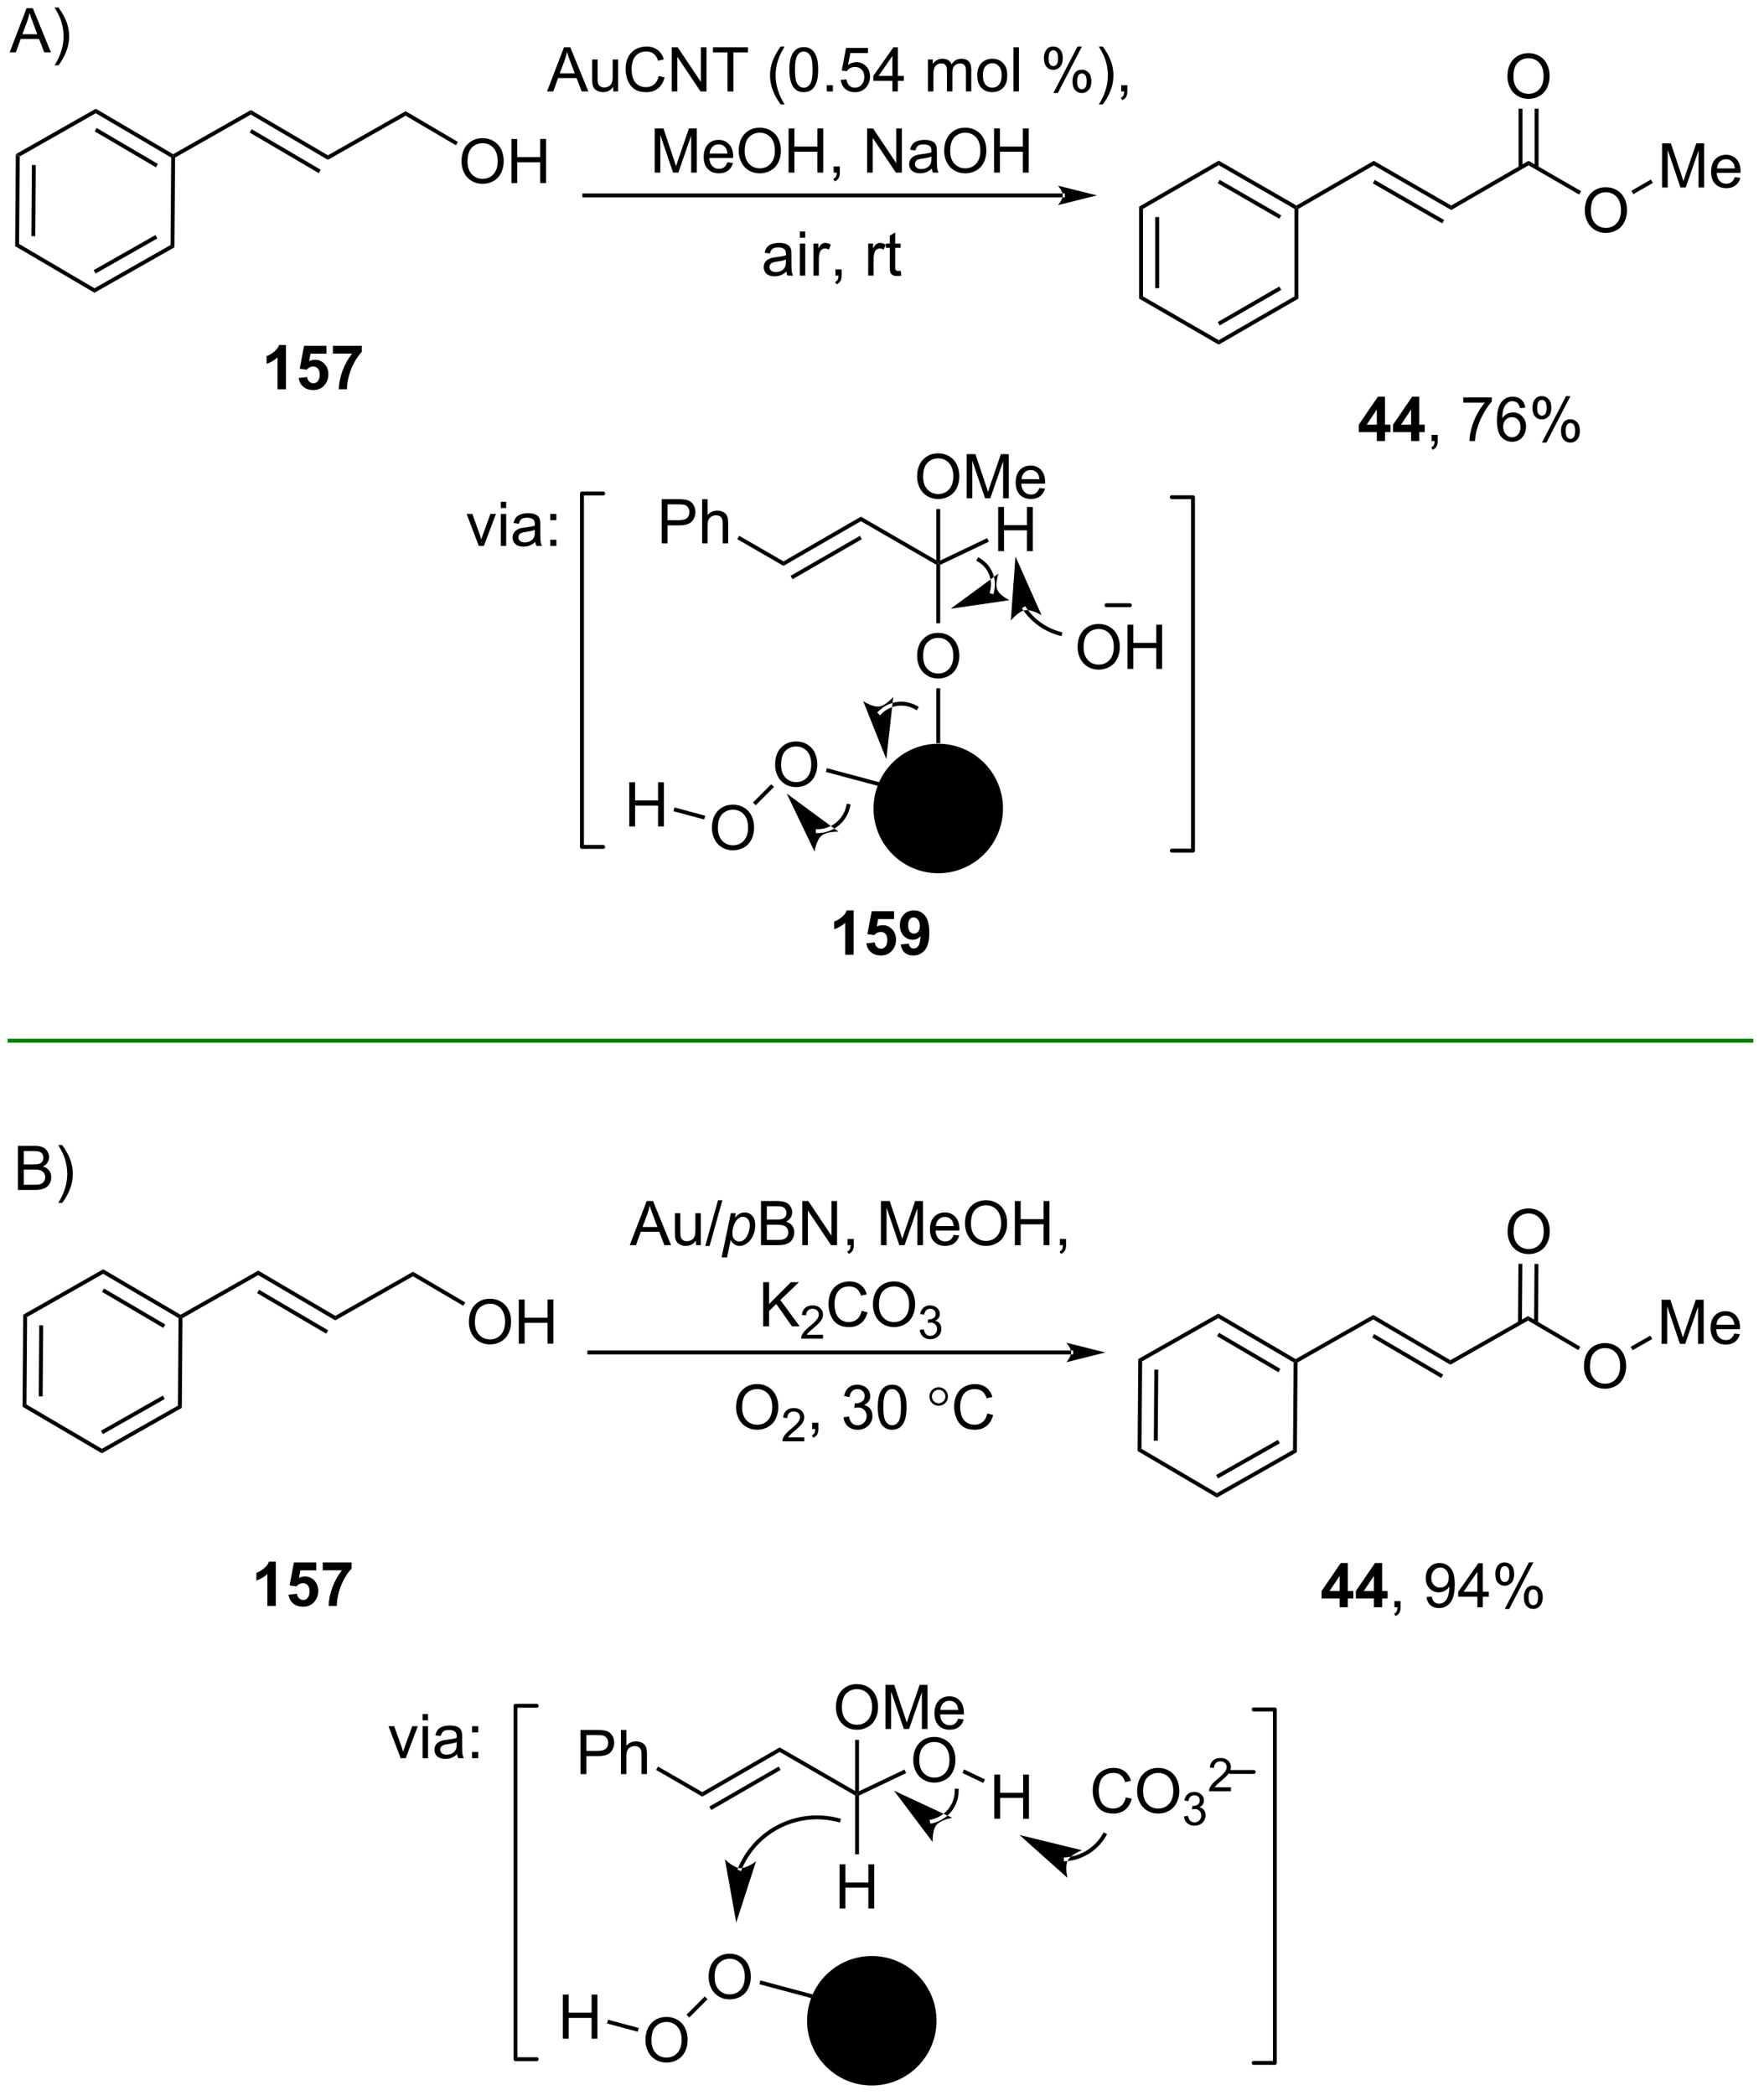 <?xml version="1.0" encoding="UTF-8"?>
<!DOCTYPE svg PUBLIC '-//W3C//DTD SVG 1.0//EN'
          'http://www.w3.org/TR/2001/REC-SVG-20010904/DTD/svg10.dtd'>
<svg stroke-dasharray="none" shape-rendering="auto" xmlns="http://www.w3.org/2000/svg" font-family="'Dialog'" text-rendering="auto" width="310" fill-opacity="1" color-interpolation="auto" color-rendering="auto" preserveAspectRatio="xMidYMid meet" font-size="12px" viewBox="0 0 310 368" fill="black" xmlns:xlink="http://www.w3.org/1999/xlink" stroke="black" image-rendering="auto" stroke-miterlimit="10" stroke-linecap="square" stroke-linejoin="miter" font-style="normal" stroke-width="1" height="368" stroke-dashoffset="0" font-weight="normal" stroke-opacity="1"
><!--Generated by the Batik Graphics2D SVG Generator--><defs id="genericDefs"
  /><g
  ><defs id="defs1"
    ><clipPath clipPathUnits="userSpaceOnUse" id="clipPath1"
      ><path d="M0.389 3.134 L232.567 3.134 L232.567 279.014 L0.389 279.014 L0.389 3.134 Z"
      /></clipPath
      ><clipPath clipPathUnits="userSpaceOnUse" id="clipPath2"
      ><path d="M-1.222 36.351 L-1.222 304.56 L224.501 304.56 L224.501 36.351 Z"
      /></clipPath
    ></defs
    ><g transform="scale(1.333,1.333) translate(-0.389,-3.134) matrix(1.029,0,0,1.029,1.646,-34.257)"
    ><path d="M0.805 56.117 L1.303 56.409 L1.221 67.62 L0.719 67.905 ZM2.865 57.471 L2.799 66.581 L3.299 66.585 L3.365 57.475 Z" stroke="none" clip-path="url(#clipPath2)"
    /></g
    ><g transform="matrix(1.371,0,0,1.371,1.676,-49.854)"
    ><path d="M0.719 67.905 L1.221 67.62 L10.889 73.297 L10.885 73.874 Z" stroke="none" clip-path="url(#clipPath2)"
    /></g
    ><g transform="matrix(1.371,0,0,1.371,1.676,-49.854)"
    ><path d="M10.885 73.874 L10.889 73.297 L20.639 67.762 L21.137 68.054 ZM11.028 71.412 L18.95 66.915 L18.704 66.481 L10.781 70.978 Z" stroke="none" clip-path="url(#clipPath2)"
    /></g
    ><g transform="matrix(1.371,0,0,1.371,1.676,-49.854)"
    ><path d="M21.137 68.054 L20.639 67.762 L20.721 56.551 L20.972 56.408 L21.221 56.555 Z" stroke="none" clip-path="url(#clipPath2)"
    /></g
    ><g transform="matrix(1.371,0,0,1.371,1.676,-49.854)"
    ><path d="M20.974 56.12 L20.972 56.408 L20.721 56.551 L11.053 50.874 L11.057 50.297 ZM19.02 57.373 L11.164 52.76 L10.911 53.192 L18.767 57.804 Z" stroke="none" clip-path="url(#clipPath2)"
    /></g
    ><g transform="matrix(1.371,0,0,1.371,1.676,-49.854)"
    ><path d="M11.057 50.297 L11.053 50.874 L1.303 56.409 L0.805 56.117 Z" stroke="none" clip-path="url(#clipPath2)"
    /></g
    ><g transform="matrix(1.371,0,0,1.371,1.676,-49.854)"
    ><path d="M21.221 56.555 L20.972 56.408 L20.974 56.12 L30.934 50.466 L30.93 51.043 Z" stroke="none" clip-path="url(#clipPath2)"
    /></g
    ><g transform="matrix(1.371,0,0,1.371,1.676,-49.854)"
    ><path d="M30.93 51.043 L30.934 50.466 L40.81 56.265 L40.806 56.842 ZM30.788 53.351 L39.638 58.547 L39.891 58.115 L31.041 52.919 Z" stroke="none" clip-path="url(#clipPath2)"
    /></g
    ><g transform="matrix(1.371,0,0,1.371,1.676,-49.854)"
    ><path d="M40.806 56.842 L40.81 56.265 L50.77 50.611 L50.766 51.188 Z" stroke="none" clip-path="url(#clipPath2)"
    /></g
    ><g transform="matrix(1.371,0,0,1.371,1.676,-49.854)"
    ><path d="M57.936 57.069 Q57.936 55.66 58.692 54.865 Q59.448 54.068 60.644 54.068 Q61.425 54.068 62.053 54.443 Q62.683 54.816 63.012 55.485 Q63.344 56.154 63.344 57.002 Q63.344 57.864 62.997 58.542 Q62.649 59.221 62.012 59.571 Q61.377 59.921 60.638 59.921 Q59.841 59.921 59.211 59.535 Q58.584 59.147 58.26 58.481 Q57.936 57.812 57.936 57.069 ZM58.707 57.079 Q58.707 58.103 59.255 58.692 Q59.805 59.278 60.636 59.278 Q61.479 59.278 62.025 58.684 Q62.572 58.09 62.572 57 Q62.572 56.308 62.338 55.794 Q62.104 55.279 61.654 54.996 Q61.207 54.711 60.646 54.711 Q59.852 54.711 59.278 55.259 Q58.707 55.804 58.707 57.079 ZM64.33 59.823 L64.33 54.168 L65.078 54.168 L65.078 56.49 L68.018 56.49 L68.018 54.168 L68.766 54.168 L68.766 59.823 L68.018 59.823 L68.018 57.156 L65.078 57.156 L65.078 59.823 L64.33 59.823 Z" stroke="none" clip-path="url(#clipPath2)"
    /></g
    ><g transform="matrix(1.371,0,0,1.371,1.676,-49.854)"
    ><path d="M50.766 51.188 L50.77 50.611 L57.468 54.544 L57.215 54.975 Z" stroke="none" clip-path="url(#clipPath2)"
    /></g
    ><g transform="matrix(1.371,0,0,1.371,1.676,-49.854)"
    ><path d="M135.008 61.65 L135.008 61.65 L73.681 61.65 L73.431 61.65 L73.431 61.15 L73.681 61.15 L135.008 61.15 L135.258 61.15 L135.258 61.65 ZM139.383 61.4 L134.383 60.15 C134.383 60.15 135.008 60.853 135.008 61.4 C135.008 61.947 134.383 62.65 134.383 62.65 Z" stroke="none" clip-path="url(#clipPath2)"
    /></g
    ><g transform="matrix(1.371,0,0,1.371,1.676,-49.854)"
    ><path d="M144.788 62.841 L145.288 63.13 L145.288 74.341 L144.788 74.629 ZM146.858 64.18 L146.858 73.29 L147.358 73.29 L147.358 64.18 Z" stroke="none" clip-path="url(#clipPath2)"
    /></g
    ><g transform="matrix(1.371,0,0,1.371,1.676,-49.854)"
    ><path d="M144.788 74.629 L145.288 74.341 L154.998 79.947 L154.998 80.524 Z" stroke="none" clip-path="url(#clipPath2)"
    /></g
    ><g transform="matrix(1.371,0,0,1.371,1.676,-49.854)"
    ><path d="M154.998 80.524 L154.998 79.947 L164.707 74.341 L165.207 74.629 ZM155.123 78.061 L163.012 73.507 L162.762 73.073 L154.873 77.628 Z" stroke="none" clip-path="url(#clipPath2)"
    /></g
    ><g transform="matrix(1.371,0,0,1.371,1.676,-49.854)"
    ><path d="M165.207 74.629 L164.707 74.341 L164.707 63.13 L164.957 62.985 L165.207 63.13 Z" stroke="none" clip-path="url(#clipPath2)"
    /></g
    ><g transform="matrix(1.371,0,0,1.371,1.676,-49.854)"
    ><path d="M164.957 62.697 L164.957 62.985 L164.707 63.13 L154.998 57.524 L154.998 56.947 ZM163.012 63.964 L155.123 59.409 L154.873 59.842 L162.762 64.397 Z" stroke="none" clip-path="url(#clipPath2)"
    /></g
    ><g transform="matrix(1.371,0,0,1.371,1.676,-49.854)"
    ><path d="M154.998 56.947 L154.998 57.524 L145.288 63.13 L144.788 62.841 Z" stroke="none" clip-path="url(#clipPath2)"
    /></g
    ><g transform="matrix(1.371,0,0,1.371,1.676,-49.854)"
    ><path d="M165.207 63.13 L164.957 62.985 L164.957 62.697 L174.875 56.97 L174.875 57.547 Z" stroke="none" clip-path="url(#clipPath2)"
    /></g
    ><g transform="matrix(1.371,0,0,1.371,1.676,-49.854)"
    ><path d="M174.875 57.547 L174.875 56.97 L184.793 62.697 L184.793 63.274 ZM174.75 59.856 L183.638 64.987 L183.888 64.554 L175 59.423 Z" stroke="none" clip-path="url(#clipPath2)"
    /></g
    ><g transform="matrix(1.371,0,0,1.371,1.676,-49.854)"
    ><path d="M184.793 63.274 L184.793 62.697 L194.712 56.97 L194.712 57.547 Z" stroke="none" clip-path="url(#clipPath2)"
    /></g
    ><g transform="matrix(1.371,0,0,1.371,1.676,-49.854)"
    ><path d="M201.921 63.356 Q201.921 61.947 202.677 61.152 Q203.433 60.355 204.629 60.355 Q205.411 60.355 206.038 60.73 Q206.668 61.103 206.998 61.772 Q207.329 62.441 207.329 63.289 Q207.329 64.151 206.982 64.829 Q206.635 65.508 205.997 65.858 Q205.362 66.208 204.624 66.208 Q203.827 66.208 203.197 65.822 Q202.569 65.434 202.245 64.768 Q201.921 64.099 201.921 63.356 ZM202.693 63.366 Q202.693 64.39 203.24 64.979 Q203.791 65.565 204.621 65.565 Q205.465 65.565 206.01 64.971 Q206.558 64.377 206.558 63.287 Q206.558 62.595 206.324 62.081 Q206.09 61.566 205.64 61.283 Q205.192 60.998 204.632 60.998 Q203.837 60.998 203.264 61.546 Q202.693 62.091 202.693 63.366 Z" stroke="none" clip-path="url(#clipPath2)"
    /></g
    ><g transform="matrix(1.371,0,0,1.371,1.676,-49.854)"
    ><path d="M194.712 57.547 L194.712 56.97 L201.443 60.857 L201.193 61.29 Z" stroke="none" clip-path="url(#clipPath2)"
    /></g
    ><g transform="matrix(1.371,0,0,1.371,1.676,-49.854)"
    ><path d="M192.003 46.177 Q192.003 44.768 192.759 43.973 Q193.515 43.176 194.711 43.176 Q195.493 43.176 196.12 43.551 Q196.75 43.924 197.079 44.593 Q197.411 45.261 197.411 46.11 Q197.411 46.971 197.064 47.65 Q196.717 48.329 196.079 48.679 Q195.444 49.029 194.706 49.029 Q193.909 49.029 193.279 48.643 Q192.651 48.255 192.327 47.589 Q192.003 46.92 192.003 46.177 ZM192.774 46.187 Q192.774 47.211 193.322 47.8 Q193.873 48.386 194.703 48.386 Q195.547 48.386 196.092 47.792 Q196.64 47.198 196.64 46.108 Q196.64 45.416 196.406 44.901 Q196.172 44.387 195.721 44.104 Q195.274 43.819 194.714 43.819 Q193.919 43.819 193.345 44.367 Q192.774 44.912 192.774 46.187 Z" stroke="none" clip-path="url(#clipPath2)"
    /></g
    ><g transform="matrix(1.371,0,0,1.371,1.676,-49.854)"
    ><path d="M195.992 57.854 L195.992 50.284 L195.492 50.284 L195.492 57.854 ZM193.931 57.854 L193.931 50.284 L193.431 50.284 L193.431 57.854 Z" stroke="none" clip-path="url(#clipPath2)"
    /></g
    ><g transform="matrix(1.371,0,0,1.371,1.676,-49.854)"
    ><path d="M211.823 60.384 L211.823 54.729 L212.95 54.729 L214.29 58.733 Q214.475 59.291 214.56 59.569 Q214.655 59.26 214.861 58.663 L216.213 54.729 L217.221 54.729 L217.221 60.384 L216.499 60.384 L216.499 55.65 L214.855 60.384 L214.182 60.384 L212.546 55.57 L212.546 60.384 L211.823 60.384 ZM221.143 59.065 L221.86 59.152 Q221.691 59.782 221.23 60.129 Q220.773 60.476 220.06 60.476 Q219.16 60.476 218.633 59.923 Q218.108 59.368 218.108 58.37 Q218.108 57.336 218.641 56.766 Q219.173 56.195 220.022 56.195 Q220.842 56.195 221.362 56.755 Q221.884 57.313 221.884 58.327 Q221.884 58.388 221.881 58.512 L218.826 58.512 Q218.864 59.188 219.207 59.548 Q219.551 59.906 220.063 59.906 Q220.446 59.906 220.716 59.705 Q220.986 59.504 221.143 59.065 ZM218.864 57.941 L221.151 57.941 Q221.104 57.424 220.888 57.167 Q220.557 56.766 220.03 56.766 Q219.551 56.766 219.225 57.087 Q218.898 57.406 218.864 57.941 Z" stroke="none" clip-path="url(#clipPath2)"
    /></g
    ><g transform="matrix(1.371,0,0,1.371,1.676,-49.854)"
    ><path d="M208.141 61.247 L207.891 60.814 L210.39 59.371 L210.64 59.804 Z" stroke="none" clip-path="url(#clipPath2)"
    /></g
    ><g transform="matrix(1.371,0,0,1.371,1.676,-49.854)"
    ><path d="M175.258 92.871 L175.258 91.732 L172.944 91.732 L172.944 90.783 L175.397 87.193 L176.307 87.193 L176.307 90.78 L177.009 90.78 L177.009 91.732 L176.307 91.732 L176.307 92.871 L175.258 92.871 ZM175.258 90.78 L175.258 88.846 L173.959 90.78 L175.258 90.78 ZM179.652 92.871 L179.652 91.732 L177.337 91.732 L177.337 90.783 L179.791 87.193 L180.701 87.193 L180.701 90.78 L181.403 90.78 L181.403 91.732 L180.701 91.732 L180.701 92.871 L179.652 92.871 ZM179.652 90.78 L179.652 88.846 L178.353 90.78 L179.652 90.78 Z" stroke="none" clip-path="url(#clipPath2)"
    /></g
    ><g transform="matrix(1.371,0,0,1.371,1.676,-49.854)"
    ><path d="M182.276 92.871 L182.276 92.079 L183.068 92.079 L183.068 92.871 Q183.068 93.308 182.914 93.576 Q182.759 93.843 182.423 93.99 L182.23 93.694 Q182.451 93.596 182.554 93.409 Q182.659 93.223 182.669 92.871 L182.276 92.871 ZM186.339 87.957 L186.339 87.288 L189.999 87.288 L189.999 87.828 Q189.458 88.404 188.929 89.358 Q188.399 90.31 188.108 91.315 Q187.9 92.025 187.844 92.871 L187.129 92.871 Q187.141 92.202 187.391 91.259 Q187.643 90.312 188.111 89.435 Q188.579 88.558 189.109 87.957 L186.339 87.957 ZM194.289 88.6 L193.597 88.654 Q193.505 88.245 193.335 88.059 Q193.055 87.764 192.641 87.764 Q192.309 87.764 192.06 87.949 Q191.731 88.188 191.54 88.648 Q191.352 89.106 191.345 89.955 Q191.597 89.572 191.959 89.386 Q192.322 89.201 192.718 89.201 Q193.412 89.201 193.901 89.713 Q194.389 90.225 194.389 91.035 Q194.389 91.567 194.158 92.025 Q193.929 92.48 193.528 92.724 Q193.127 92.969 192.618 92.969 Q191.751 92.969 191.203 92.331 Q190.656 91.691 190.656 90.225 Q190.656 88.584 191.26 87.841 Q191.79 87.193 192.685 87.193 Q193.351 87.193 193.778 87.568 Q194.204 87.941 194.289 88.6 ZM191.453 91.037 Q191.453 91.397 191.605 91.727 Q191.759 92.053 192.031 92.225 Q192.306 92.395 192.607 92.395 Q193.047 92.395 193.363 92.04 Q193.68 91.686 193.68 91.076 Q193.68 90.49 193.366 90.153 Q193.055 89.816 192.579 89.816 Q192.108 89.816 191.779 90.153 Q191.453 90.49 191.453 91.037 ZM195.211 88.574 Q195.211 87.967 195.515 87.543 Q195.821 87.118 196.399 87.118 Q196.932 87.118 197.279 87.499 Q197.629 87.879 197.629 88.615 Q197.629 89.332 197.276 89.721 Q196.924 90.109 196.407 90.109 Q195.893 90.109 195.551 89.728 Q195.211 89.345 195.211 88.574 ZM196.417 87.597 Q196.16 87.597 195.988 87.82 Q195.815 88.044 195.815 88.643 Q195.815 89.186 195.988 89.41 Q196.163 89.631 196.417 89.631 Q196.68 89.631 196.852 89.407 Q197.024 89.183 197.024 88.589 Q197.024 88.041 196.849 87.82 Q196.677 87.597 196.417 87.597 ZM196.422 93.079 L199.516 87.118 L200.079 87.118 L196.996 93.079 L196.422 93.079 ZM198.868 91.544 Q198.868 90.935 199.172 90.513 Q199.477 90.088 200.059 90.088 Q200.591 90.088 200.941 90.469 Q201.291 90.85 201.291 91.585 Q201.291 92.303 200.936 92.691 Q200.583 93.079 200.064 93.079 Q199.549 93.079 199.208 92.696 Q198.868 92.31 198.868 91.544 ZM200.079 90.567 Q199.817 90.567 199.645 90.791 Q199.472 91.014 199.472 91.614 Q199.472 92.153 199.645 92.377 Q199.82 92.601 200.074 92.601 Q200.341 92.601 200.511 92.377 Q200.684 92.153 200.684 91.559 Q200.684 91.012 200.509 90.791 Q200.336 90.567 200.079 90.567 Z" stroke="none" clip-path="url(#clipPath2)"
    /></g
    ><g transform="matrix(1.371,0,0,1.371,1.676,-49.854)"
    ><path d="M35.431 86.245 L34.348 86.245 L34.348 82.159 Q33.754 82.715 32.947 82.982 L32.947 81.997 Q33.371 81.858 33.867 81.472 Q34.366 81.084 34.551 80.567 L35.431 80.567 L35.431 86.245 ZM37.068 84.79 L38.148 84.679 Q38.194 85.044 38.42 85.26 Q38.649 85.474 38.945 85.474 Q39.284 85.474 39.518 85.199 Q39.755 84.921 39.755 84.365 Q39.755 83.846 39.521 83.586 Q39.289 83.324 38.914 83.324 Q38.449 83.324 38.078 83.738 L37.199 83.609 L37.754 80.668 L40.619 80.668 L40.619 81.681 L38.575 81.681 L38.405 82.643 Q38.767 82.46 39.145 82.46 Q39.868 82.46 40.37 82.985 Q40.871 83.509 40.871 84.347 Q40.871 85.044 40.465 85.592 Q39.914 86.343 38.935 86.343 Q38.15 86.343 37.657 85.921 Q37.163 85.5 37.068 84.79 ZM41.446 81.673 L41.446 80.668 L45.151 80.668 L45.151 81.454 Q44.694 81.904 44.218 82.751 Q43.745 83.594 43.495 84.546 Q43.246 85.497 43.251 86.245 L42.204 86.245 Q42.233 85.073 42.688 83.854 Q43.146 82.635 43.909 81.673 L41.446 81.673 Z" stroke="none" clip-path="url(#clipPath2)"
    /></g
    ><g transform="matrix(1.371,0,0,1.371,1.676,-49.854)"
    ><path d="M68.897 48.078 L71.07 42.423 L71.878 42.423 L74.192 48.078 L73.339 48.078 L72.68 46.365 L70.314 46.365 L69.695 48.078 L68.897 48.078 ZM70.53 45.756 L72.449 45.756 L71.857 44.19 Q71.587 43.475 71.456 43.017 Q71.348 43.56 71.153 44.097 L70.53 45.756 ZM77.386 48.078 L77.386 47.476 Q76.908 48.171 76.085 48.171 Q75.722 48.171 75.409 48.032 Q75.095 47.893 74.941 47.682 Q74.789 47.471 74.727 47.168 Q74.686 46.962 74.686 46.52 L74.686 43.982 L75.38 43.982 L75.38 46.252 Q75.38 46.797 75.422 46.985 Q75.489 47.26 75.699 47.417 Q75.913 47.572 76.224 47.572 Q76.538 47.572 76.81 47.412 Q77.085 47.253 77.199 46.978 Q77.312 46.7 77.312 46.175 L77.312 43.982 L78.006 43.982 L78.006 48.078 L77.386 48.078 ZM83.218 46.096 L83.966 46.283 Q83.732 47.206 83.12 47.693 Q82.508 48.176 81.626 48.176 Q80.71 48.176 80.137 47.803 Q79.566 47.43 79.265 46.725 Q78.967 46.018 78.967 45.208 Q78.967 44.324 79.303 43.668 Q79.643 43.01 80.265 42.667 Q80.888 42.325 81.636 42.325 Q82.485 42.325 83.063 42.758 Q83.642 43.19 83.871 43.974 L83.133 44.146 Q82.937 43.529 82.562 43.249 Q82.189 42.966 81.621 42.966 Q80.97 42.966 80.53 43.28 Q80.093 43.591 79.915 44.118 Q79.738 44.645 79.738 45.203 Q79.738 45.926 79.949 46.463 Q80.16 47.001 80.602 47.268 Q81.047 47.533 81.564 47.533 Q82.191 47.533 82.626 47.17 Q83.063 46.808 83.218 46.096 ZM84.88 48.078 L84.88 42.423 L85.649 42.423 L88.619 46.862 L88.619 42.423 L89.337 42.423 L89.337 48.078 L88.568 48.078 L85.597 43.635 L85.597 48.078 L84.88 48.078 ZM92.033 48.078 L92.033 43.089 L90.169 43.089 L90.169 42.423 L94.651 42.423 L94.651 43.089 L92.781 43.089 L92.781 48.078 L92.033 48.078 ZM98.853 49.742 Q98.277 49.017 97.878 48.045 Q97.482 47.07 97.482 46.029 Q97.482 45.111 97.781 44.27 Q98.128 43.295 98.853 42.325 L99.349 42.325 Q98.884 43.128 98.732 43.472 Q98.498 44.005 98.362 44.583 Q98.197 45.303 98.197 46.034 Q98.197 47.888 99.349 49.742 L98.853 49.742 ZM99.964 45.288 Q99.964 44.285 100.17 43.676 Q100.375 43.064 100.782 42.732 Q101.191 42.4 101.808 42.4 Q102.263 42.4 102.605 42.583 Q102.95 42.765 103.173 43.112 Q103.397 43.457 103.523 43.953 Q103.651 44.447 103.651 45.288 Q103.651 46.283 103.446 46.895 Q103.243 47.507 102.834 47.842 Q102.427 48.176 101.808 48.176 Q100.99 48.176 100.522 47.587 Q99.964 46.882 99.964 45.288 ZM100.676 45.288 Q100.676 46.682 101.003 47.142 Q101.329 47.602 101.808 47.602 Q102.286 47.602 102.61 47.14 Q102.937 46.677 102.937 45.288 Q102.937 43.892 102.61 43.434 Q102.286 42.974 101.8 42.974 Q101.322 42.974 101.036 43.38 Q100.676 43.897 100.676 45.288 ZM104.746 48.078 L104.746 47.286 L105.538 47.286 L105.538 48.078 L104.746 48.078 ZM106.552 46.597 L107.28 46.535 Q107.362 47.068 107.656 47.335 Q107.951 47.602 108.368 47.602 Q108.869 47.602 109.216 47.224 Q109.564 46.846 109.564 46.221 Q109.564 45.627 109.229 45.285 Q108.898 44.941 108.358 44.941 Q108.021 44.941 107.751 45.095 Q107.481 45.247 107.326 45.489 L106.676 45.404 L107.224 42.5 L110.034 42.5 L110.034 43.164 L107.779 43.164 L107.473 44.684 Q107.982 44.329 108.543 44.329 Q109.283 44.329 109.793 44.843 Q110.302 45.355 110.302 46.16 Q110.302 46.929 109.854 47.487 Q109.309 48.176 108.368 48.176 Q107.596 48.176 107.108 47.744 Q106.622 47.309 106.552 46.597 ZM113.17 48.078 L113.17 46.723 L110.717 46.723 L110.717 46.088 L113.299 42.423 L113.865 42.423 L113.865 46.088 L114.629 46.088 L114.629 46.723 L113.865 46.723 L113.865 48.078 L113.17 48.078 ZM113.17 46.088 L113.17 43.537 L111.401 46.088 L113.17 46.088 ZM117.727 48.078 L117.727 43.982 L118.347 43.982 L118.347 44.555 Q118.54 44.254 118.859 44.072 Q119.18 43.889 119.589 43.889 Q120.044 43.889 120.335 44.079 Q120.628 44.267 120.746 44.606 Q121.232 43.889 122.012 43.889 Q122.621 43.889 122.948 44.226 Q123.277 44.563 123.277 45.265 L123.277 48.078 L122.588 48.078 L122.588 45.496 Q122.588 45.08 122.518 44.897 Q122.451 44.715 122.274 44.604 Q122.096 44.491 121.857 44.491 Q121.425 44.491 121.14 44.779 Q120.854 45.064 120.854 45.697 L120.854 48.078 L120.16 48.078 L120.16 45.417 Q120.16 44.954 119.99 44.722 Q119.821 44.491 119.435 44.491 Q119.142 44.491 118.892 44.645 Q118.645 44.799 118.532 45.098 Q118.422 45.393 118.422 45.952 L118.422 48.078 L117.727 48.078 ZM124.048 46.029 Q124.048 44.892 124.681 44.344 Q125.211 43.889 125.969 43.889 Q126.815 43.889 127.35 44.442 Q127.888 44.995 127.888 45.972 Q127.888 46.761 127.649 47.217 Q127.412 47.669 126.959 47.921 Q126.507 48.171 125.969 48.171 Q125.11 48.171 124.578 47.62 Q124.048 47.068 124.048 46.029 ZM124.763 46.029 Q124.763 46.816 125.105 47.209 Q125.45 47.6 125.969 47.6 Q126.486 47.6 126.828 47.206 Q127.173 46.813 127.173 46.005 Q127.173 45.247 126.828 44.856 Q126.484 44.462 125.969 44.462 Q125.45 44.462 125.105 44.853 Q124.763 45.242 124.763 46.029 ZM128.686 48.078 L128.686 42.423 L129.381 42.423 L129.381 48.078 L128.686 48.078 ZM132.59 43.781 Q132.59 43.174 132.893 42.75 Q133.199 42.325 133.778 42.325 Q134.31 42.325 134.657 42.706 Q135.007 43.087 135.007 43.822 Q135.007 44.54 134.655 44.928 Q134.303 45.316 133.786 45.316 Q133.271 45.316 132.929 44.936 Q132.59 44.553 132.59 43.781 ZM133.796 42.804 Q133.539 42.804 133.367 43.028 Q133.194 43.251 133.194 43.85 Q133.194 44.393 133.367 44.617 Q133.541 44.838 133.796 44.838 Q134.058 44.838 134.231 44.614 Q134.403 44.391 134.403 43.797 Q134.403 43.249 134.228 43.028 Q134.056 42.804 133.796 42.804 ZM133.801 48.286 L136.895 42.325 L137.458 42.325 L134.375 48.286 L133.801 48.286 ZM136.247 46.751 Q136.247 46.142 136.55 45.72 Q136.856 45.296 137.437 45.296 Q137.97 45.296 138.32 45.676 Q138.669 46.057 138.669 46.792 Q138.669 47.51 138.314 47.898 Q137.962 48.286 137.443 48.286 Q136.928 48.286 136.586 47.903 Q136.247 47.518 136.247 46.751 ZM137.458 45.774 Q137.196 45.774 137.023 45.998 Q136.851 46.221 136.851 46.821 Q136.851 47.361 137.023 47.584 Q137.198 47.808 137.453 47.808 Q137.72 47.808 137.89 47.584 Q138.062 47.361 138.062 46.767 Q138.062 46.219 137.887 45.998 Q137.715 45.774 137.458 45.774 ZM140.131 49.742 L139.632 49.742 Q140.787 47.888 140.787 46.034 Q140.787 45.309 140.62 44.594 Q140.489 44.015 140.255 43.483 Q140.103 43.136 139.632 42.325 L140.131 42.325 Q140.856 43.295 141.203 44.27 Q141.499 45.111 141.499 46.029 Q141.499 47.07 141.101 48.045 Q140.702 49.017 140.131 49.742 ZM142.487 48.078 L142.487 47.286 L143.279 47.286 L143.279 48.078 Q143.279 48.515 143.125 48.783 Q142.97 49.05 142.633 49.197 L142.44 48.901 Q142.662 48.803 142.764 48.616 Q142.87 48.431 142.88 48.078 L142.487 48.078 Z" stroke="none" clip-path="url(#clipPath2)"
    /></g
    ><g transform="matrix(1.371,0,0,1.371,1.676,-49.854)"
    ><path d="M82.695 58.478 L82.695 52.823 L83.822 52.823 L85.162 56.827 Q85.347 57.385 85.431 57.663 Q85.527 57.354 85.732 56.758 L87.085 52.823 L88.093 52.823 L88.093 58.478 L87.371 58.478 L87.371 53.744 L85.727 58.478 L85.053 58.478 L83.418 53.664 L83.418 58.478 L82.695 58.478 ZM92.015 57.159 L92.732 57.246 Q92.563 57.876 92.102 58.224 Q91.645 58.571 90.932 58.571 Q90.032 58.571 89.505 58.018 Q88.98 57.462 88.98 56.465 Q88.98 55.431 89.513 54.86 Q90.045 54.289 90.894 54.289 Q91.714 54.289 92.234 54.85 Q92.755 55.408 92.755 56.421 Q92.755 56.483 92.753 56.606 L89.698 56.606 Q89.736 57.282 90.078 57.642 Q90.423 58 90.935 58 Q91.318 58 91.588 57.799 Q91.858 57.599 92.015 57.159 ZM89.736 56.035 L92.023 56.035 Q91.976 55.518 91.76 55.261 Q91.428 54.86 90.901 54.86 Q90.423 54.86 90.096 55.181 Q89.77 55.5 89.736 56.035 ZM93.466 55.724 Q93.466 54.315 94.223 53.52 Q94.979 52.723 96.174 52.723 Q96.956 52.723 97.584 53.098 Q98.214 53.471 98.543 54.14 Q98.875 54.809 98.875 55.657 Q98.875 56.519 98.528 57.197 Q98.18 57.876 97.543 58.226 Q96.907 58.576 96.169 58.576 Q95.372 58.576 94.742 58.19 Q94.115 57.802 93.791 57.136 Q93.466 56.467 93.466 55.724 ZM94.238 55.734 Q94.238 56.758 94.786 57.347 Q95.336 57.933 96.167 57.933 Q97.01 57.933 97.555 57.339 Q98.103 56.745 98.103 55.655 Q98.103 54.963 97.869 54.449 Q97.635 53.934 97.185 53.651 Q96.738 53.366 96.177 53.366 Q95.382 53.366 94.809 53.914 Q94.238 54.459 94.238 55.734 ZM99.861 58.478 L99.861 52.823 L100.609 52.823 L100.609 55.145 L103.549 55.145 L103.549 52.823 L104.297 52.823 L104.297 58.478 L103.549 58.478 L103.549 55.811 L100.609 55.811 L100.609 58.478 L99.861 58.478 ZM105.635 58.478 L105.635 57.686 L106.427 57.686 L106.427 58.478 Q106.427 58.915 106.273 59.183 Q106.119 59.45 105.782 59.597 L105.589 59.301 Q105.81 59.203 105.913 59.016 Q106.019 58.831 106.029 58.478 L105.635 58.478 ZM109.925 58.478 L109.925 52.823 L110.694 52.823 L113.664 57.262 L113.664 52.823 L114.382 52.823 L114.382 58.478 L113.613 58.478 L110.642 54.035 L110.642 58.478 L109.925 58.478 ZM118.222 57.972 Q117.836 58.301 117.479 58.437 Q117.124 58.571 116.715 58.571 Q116.039 58.571 115.676 58.242 Q115.314 57.91 115.314 57.398 Q115.314 57.097 115.45 56.848 Q115.589 56.598 115.81 56.449 Q116.031 56.297 116.309 56.22 Q116.515 56.166 116.926 56.117 Q117.767 56.017 118.166 55.878 Q118.168 55.734 118.168 55.696 Q118.168 55.271 117.973 55.099 Q117.705 54.862 117.181 54.862 Q116.692 54.862 116.458 55.035 Q116.224 55.207 116.114 55.642 L115.435 55.549 Q115.527 55.114 115.738 54.847 Q115.951 54.577 116.353 54.433 Q116.754 54.289 117.281 54.289 Q117.806 54.289 118.132 54.413 Q118.461 54.536 118.616 54.724 Q118.77 54.909 118.832 55.194 Q118.868 55.372 118.868 55.835 L118.868 56.76 Q118.868 57.73 118.911 57.987 Q118.955 58.242 119.086 58.478 L118.361 58.478 Q118.253 58.262 118.222 57.972 ZM118.166 56.421 Q117.788 56.575 117.031 56.683 Q116.602 56.745 116.425 56.822 Q116.247 56.899 116.15 57.048 Q116.054 57.197 116.054 57.377 Q116.054 57.655 116.265 57.84 Q116.476 58.026 116.88 58.026 Q117.281 58.026 117.592 57.851 Q117.906 57.676 118.052 57.37 Q118.166 57.136 118.166 56.675 L118.166 56.421 ZM119.805 55.724 Q119.805 54.315 120.561 53.52 Q121.317 52.723 122.513 52.723 Q123.295 52.723 123.922 53.098 Q124.552 53.471 124.881 54.14 Q125.213 54.809 125.213 55.657 Q125.213 56.519 124.866 57.197 Q124.519 57.876 123.881 58.226 Q123.246 58.576 122.508 58.576 Q121.711 58.576 121.081 58.19 Q120.453 57.802 120.129 57.136 Q119.805 56.467 119.805 55.724 ZM120.576 55.734 Q120.576 56.758 121.124 57.347 Q121.675 57.933 122.505 57.933 Q123.349 57.933 123.894 57.339 Q124.442 56.745 124.442 55.655 Q124.442 54.963 124.208 54.449 Q123.974 53.934 123.524 53.651 Q123.076 53.366 122.516 53.366 Q121.721 53.366 121.147 53.914 Q120.576 54.459 120.576 55.734 ZM126.199 58.478 L126.199 52.823 L126.948 52.823 L126.948 55.145 L129.887 55.145 L129.887 52.823 L130.635 52.823 L130.635 58.478 L129.887 58.478 L129.887 55.811 L126.948 55.811 L126.948 58.478 L126.199 58.478 Z" stroke="none" clip-path="url(#clipPath2)"
    /></g
    ><g transform="matrix(1.371,0,0,1.371,1.676,-49.854)"
    ><path d="M0.009 43.076 L2.183 37.421 L2.99 37.421 L5.304 43.076 L4.451 43.076 L3.792 41.363 L1.427 41.363 L0.807 43.076 L0.009 43.076 ZM1.643 40.754 L3.561 40.754 L2.97 39.188 Q2.7 38.473 2.568 38.015 Q2.46 38.558 2.265 39.095 L1.643 40.754 ZM6.269 44.74 L5.77 44.74 Q6.925 42.886 6.925 41.032 Q6.925 40.306 6.758 39.591 Q6.626 39.013 6.392 38.48 Q6.241 38.133 5.77 37.323 L6.269 37.323 Q6.994 38.293 7.341 39.267 Q7.637 40.108 7.637 41.026 Q7.637 42.068 7.238 43.042 Q6.84 44.014 6.269 44.74 Z" stroke="none" clip-path="url(#clipPath2)"
    /></g
    ><g transform="matrix(1.371,0,0,1.371,1.676,-49.854)"
    ><path d="M1.074 188.838 L1.074 183.183 L3.196 183.183 Q3.844 183.183 4.235 183.355 Q4.628 183.525 4.849 183.882 Q5.071 184.239 5.071 184.628 Q5.071 184.99 4.872 185.312 Q4.677 185.631 4.281 185.829 Q4.793 185.978 5.068 186.341 Q5.346 186.703 5.346 187.197 Q5.346 187.595 5.176 187.938 Q5.009 188.277 4.762 188.462 Q4.515 188.647 4.142 188.742 Q3.772 188.838 3.232 188.838 L1.074 188.838 ZM1.823 185.559 L3.047 185.559 Q3.543 185.559 3.759 185.492 Q4.044 185.407 4.188 185.212 Q4.335 185.014 4.335 184.718 Q4.335 184.435 4.199 184.222 Q4.065 184.008 3.813 183.928 Q3.563 183.849 2.954 183.849 L1.823 183.849 L1.823 185.559 ZM1.823 188.169 L3.232 188.169 Q3.594 188.169 3.741 188.143 Q3.998 188.097 4.17 187.989 Q4.345 187.881 4.456 187.675 Q4.569 187.467 4.569 187.197 Q4.569 186.881 4.407 186.649 Q4.245 186.415 3.957 186.32 Q3.671 186.225 3.131 186.225 L1.823 186.225 L1.823 188.169 ZM6.742 190.501 L6.243 190.501 Q7.398 188.647 7.398 186.793 Q7.398 186.068 7.231 185.353 Q7.099 184.774 6.865 184.242 Q6.714 183.895 6.243 183.085 L6.742 183.085 Q7.467 184.054 7.814 185.029 Q8.11 185.87 8.11 186.788 Q8.11 187.829 7.712 188.804 Q7.313 189.776 6.742 190.501 Z" stroke="none" clip-path="url(#clipPath2)"
    /></g
    ><g transform="matrix(1.371,0,0,1.371,1.676,-49.854)"
    ><path d="M1.752 204.823 L2.25 205.116 L2.168 216.327 L1.666 216.612 ZM3.812 206.178 L3.745 215.288 L4.245 215.291 L4.312 206.182 Z" stroke="none" clip-path="url(#clipPath2)"
    /></g
    ><g transform="matrix(1.371,0,0,1.371,1.676,-49.854)"
    ><path d="M1.666 216.612 L2.168 216.327 L11.836 222.003 L11.832 222.581 Z" stroke="none" clip-path="url(#clipPath2)"
    /></g
    ><g transform="matrix(1.371,0,0,1.371,1.676,-49.854)"
    ><path d="M11.832 222.581 L11.836 222.003 L21.586 216.469 L22.084 216.761 ZM11.975 220.119 L19.897 215.622 L19.65 215.187 L11.728 219.684 Z" stroke="none" clip-path="url(#clipPath2)"
    /></g
    ><g transform="matrix(1.371,0,0,1.371,1.676,-49.854)"
    ><path d="M22.084 216.761 L21.586 216.469 L21.668 205.258 L21.919 205.115 L22.168 205.261 Z" stroke="none" clip-path="url(#clipPath2)"
    /></g
    ><g transform="matrix(1.371,0,0,1.371,1.676,-49.854)"
    ><path d="M21.921 204.827 L21.919 205.115 L21.668 205.258 L11.999 199.581 L12.004 199.004 ZM19.967 206.079 L12.111 201.467 L11.858 201.898 L19.713 206.511 Z" stroke="none" clip-path="url(#clipPath2)"
    /></g
    ><g transform="matrix(1.371,0,0,1.371,1.676,-49.854)"
    ><path d="M12.004 199.004 L11.999 199.581 L2.25 205.116 L1.752 204.823 Z" stroke="none" clip-path="url(#clipPath2)"
    /></g
    ><g transform="matrix(1.371,0,0,1.371,1.676,-49.854)"
    ><path d="M22.168 205.261 L21.919 205.115 L21.921 204.827 L31.881 199.173 L31.876 199.75 Z" stroke="none" clip-path="url(#clipPath2)"
    /></g
    ><g transform="matrix(1.371,0,0,1.371,1.676,-49.854)"
    ><path d="M31.876 199.75 L31.881 199.173 L41.757 204.971 L41.753 205.549 ZM31.735 202.057 L40.584 207.253 L40.838 206.822 L31.988 201.626 Z" stroke="none" clip-path="url(#clipPath2)"
    /></g
    ><g transform="matrix(1.371,0,0,1.371,1.676,-49.854)"
    ><path d="M41.753 205.549 L41.757 204.971 L51.717 199.318 L51.712 199.895 Z" stroke="none" clip-path="url(#clipPath2)"
    /></g
    ><g transform="matrix(1.371,0,0,1.371,1.676,-49.854)"
    ><path d="M58.882 205.776 Q58.882 204.367 59.638 203.572 Q60.394 202.775 61.59 202.775 Q62.372 202.775 62.999 203.15 Q63.629 203.523 63.959 204.192 Q64.29 204.86 64.29 205.709 Q64.29 206.57 63.943 207.249 Q63.596 207.928 62.958 208.278 Q62.323 208.628 61.585 208.628 Q60.788 208.628 60.158 208.242 Q59.53 207.854 59.206 207.188 Q58.882 206.519 58.882 205.776 ZM59.654 205.786 Q59.654 206.81 60.201 207.398 Q60.752 207.985 61.582 207.985 Q62.426 207.985 62.971 207.391 Q63.519 206.797 63.519 205.706 Q63.519 205.014 63.285 204.5 Q63.051 203.986 62.601 203.703 Q62.153 203.417 61.593 203.417 Q60.798 203.417 60.225 203.965 Q59.654 204.511 59.654 205.786 ZM65.276 208.53 L65.276 202.875 L66.025 202.875 L66.025 205.197 L68.964 205.197 L68.964 202.875 L69.713 202.875 L69.713 208.53 L68.964 208.53 L68.964 205.863 L66.025 205.863 L66.025 208.53 L65.276 208.53 Z" stroke="none" clip-path="url(#clipPath2)"
    /></g
    ><g transform="matrix(1.371,0,0,1.371,1.676,-49.854)"
    ><path d="M51.712 199.895 L51.717 199.318 L58.415 203.25 L58.162 203.681 Z" stroke="none" clip-path="url(#clipPath2)"
    /></g
    ><g transform="matrix(1.371,0,0,1.371,1.676,-49.854)"
    ><path d="M144.683 210.502 L145.181 210.795 L145.099 222.006 L144.597 222.291 ZM146.743 211.857 L146.676 220.967 L147.176 220.97 L147.243 211.861 Z" stroke="none" clip-path="url(#clipPath2)"
    /></g
    ><g transform="matrix(1.371,0,0,1.371,1.676,-49.854)"
    ><path d="M144.597 222.291 L145.099 222.006 L154.767 227.682 L154.763 228.26 Z" stroke="none" clip-path="url(#clipPath2)"
    /></g
    ><g transform="matrix(1.371,0,0,1.371,1.676,-49.854)"
    ><path d="M154.763 228.26 L154.767 227.682 L164.517 222.148 L165.015 222.44 ZM154.905 225.798 L162.828 221.301 L162.581 220.866 L154.659 225.363 Z" stroke="none" clip-path="url(#clipPath2)"
    /></g
    ><g transform="matrix(1.371,0,0,1.371,1.676,-49.854)"
    ><path d="M165.015 222.44 L164.517 222.148 L164.599 210.937 L164.85 210.794 L165.099 210.94 Z" stroke="none" clip-path="url(#clipPath2)"
    /></g
    ><g transform="matrix(1.371,0,0,1.371,1.676,-49.854)"
    ><path d="M164.852 210.506 L164.85 210.794 L164.599 210.937 L154.93 205.26 L154.935 204.683 ZM162.898 211.758 L155.042 207.146 L154.789 207.577 L162.644 212.19 Z" stroke="none" clip-path="url(#clipPath2)"
    /></g
    ><g transform="matrix(1.371,0,0,1.371,1.676,-49.854)"
    ><path d="M154.935 204.683 L154.93 205.26 L145.181 210.795 L144.683 210.502 Z" stroke="none" clip-path="url(#clipPath2)"
    /></g
    ><g transform="matrix(1.371,0,0,1.371,1.676,-49.854)"
    ><path d="M165.099 210.94 L164.85 210.794 L164.852 210.506 L174.812 204.852 L174.807 205.429 Z" stroke="none" clip-path="url(#clipPath2)"
    /></g
    ><g transform="matrix(1.371,0,0,1.371,1.676,-49.854)"
    ><path d="M174.807 205.429 L174.812 204.852 L184.688 210.65 L184.684 211.228 ZM174.666 207.736 L183.516 212.932 L183.769 212.501 L174.919 207.305 Z" stroke="none" clip-path="url(#clipPath2)"
    /></g
    ><g transform="matrix(1.371,0,0,1.371,1.676,-49.854)"
    ><path d="M184.684 211.228 L184.688 210.65 L194.648 204.997 L194.643 205.574 Z" stroke="none" clip-path="url(#clipPath2)"
    /></g
    ><g transform="matrix(1.371,0,0,1.371,1.676,-49.854)"
    ><path d="M201.813 211.455 Q201.813 210.046 202.569 209.251 Q203.325 208.454 204.521 208.454 Q205.303 208.454 205.93 208.829 Q206.56 209.202 206.889 209.871 Q207.221 210.539 207.221 211.388 Q207.221 212.249 206.874 212.928 Q206.527 213.607 205.889 213.957 Q205.254 214.307 204.516 214.307 Q203.719 214.307 203.089 213.921 Q202.461 213.533 202.137 212.867 Q201.813 212.198 201.813 211.455 ZM202.585 211.465 Q202.585 212.488 203.132 213.077 Q203.683 213.664 204.513 213.664 Q205.357 213.664 205.902 213.07 Q206.45 212.476 206.45 211.385 Q206.45 210.694 206.216 210.179 Q205.982 209.665 205.532 209.382 Q205.084 209.096 204.524 209.096 Q203.729 209.096 203.155 209.644 Q202.585 210.19 202.585 211.465 Z" stroke="none" clip-path="url(#clipPath2)"
    /></g
    ><g transform="matrix(1.371,0,0,1.371,1.676,-49.854)"
    ><path d="M194.643 205.574 L194.648 204.997 L201.346 208.929 L201.093 209.361 Z" stroke="none" clip-path="url(#clipPath2)"
    /></g
    ><g transform="matrix(1.371,0,0,1.371,1.676,-49.854)"
    ><path d="M192.021 194.204 Q192.021 192.794 192.777 192 Q193.533 191.203 194.728 191.203 Q195.51 191.203 196.138 191.578 Q196.768 191.951 197.097 192.62 Q197.429 193.288 197.429 194.137 Q197.429 194.998 197.082 195.677 Q196.734 196.356 196.097 196.706 Q195.461 197.056 194.723 197.056 Q193.926 197.056 193.296 196.67 Q192.669 196.282 192.345 195.615 Q192.021 194.947 192.021 194.204 ZM192.792 194.214 Q192.792 195.238 193.34 195.826 Q193.89 196.413 194.721 196.413 Q195.564 196.413 196.109 195.819 Q196.657 195.225 196.657 194.134 Q196.657 193.442 196.423 192.928 Q196.189 192.414 195.739 192.131 Q195.292 191.845 194.731 191.845 Q193.936 191.845 193.363 192.393 Q192.792 192.939 192.792 194.214 Z" stroke="none" clip-path="url(#clipPath2)"
    /></g
    ><g transform="matrix(1.371,0,0,1.371,1.676,-49.854)"
    ><path d="M195.922 205.89 L195.977 198.32 L195.477 198.316 L195.422 205.886 ZM193.861 205.875 L193.916 198.305 L193.416 198.301 L193.361 205.871 Z" stroke="none" clip-path="url(#clipPath2)"
    /></g
    ><g transform="matrix(1.371,0,0,1.371,1.676,-49.854)"
    ><path d="M79.5 195.91 L81.673 190.255 L82.48 190.255 L84.795 195.91 L83.941 195.91 L83.283 194.197 L80.917 194.197 L80.297 195.91 L79.5 195.91 ZM81.133 193.588 L83.051 193.588 L82.46 192.022 Q82.19 191.307 82.059 190.849 Q81.951 191.392 81.755 191.929 L81.133 193.588 ZM87.989 195.91 L87.989 195.308 Q87.51 196.003 86.688 196.003 Q86.325 196.003 86.011 195.864 Q85.698 195.725 85.543 195.514 Q85.391 195.303 85.33 195 Q85.289 194.794 85.289 194.352 L85.289 191.813 L85.983 191.813 L85.983 194.084 Q85.983 194.629 86.024 194.817 Q86.091 195.092 86.302 195.249 Q86.515 195.403 86.826 195.403 Q87.14 195.403 87.413 195.244 Q87.688 195.084 87.801 194.809 Q87.914 194.532 87.914 194.007 L87.914 191.813 L88.609 191.813 L88.609 195.91 L87.989 195.91 ZM89.176 196.008 L90.816 190.157 L91.372 190.157 L89.736 196.008 L89.176 196.008 Z" stroke="none" clip-path="url(#clipPath2)"
    /></g
    ><g transform="matrix(1.371,0,0,1.371,1.676,-49.854)"
    ><path d="M91.274 197.481 L92.46 191.813 L93.105 191.813 L92.984 192.384 Q93.344 192.009 93.627 191.865 Q93.91 191.721 94.226 191.721 Q94.813 191.721 95.198 192.148 Q95.584 192.572 95.584 193.367 Q95.584 194.007 95.371 194.534 Q95.16 195.061 94.851 195.383 Q94.543 195.702 94.226 195.853 Q93.91 196.003 93.578 196.003 Q92.843 196.003 92.436 195.254 L91.974 197.481 L91.274 197.481 ZM92.658 194.236 Q92.658 194.694 92.722 194.871 Q92.82 195.123 93.038 195.277 Q93.259 195.432 93.547 195.432 Q94.149 195.432 94.519 194.755 Q94.89 194.076 94.89 193.372 Q94.89 192.85 94.64 192.567 Q94.394 192.284 94.023 192.284 Q93.756 192.284 93.527 192.425 Q93.3 192.564 93.105 192.845 Q92.912 193.125 92.784 193.531 Q92.658 193.935 92.658 194.236 Z" stroke="none" clip-path="url(#clipPath2)"
    /></g
    ><g transform="matrix(1.371,0,0,1.371,1.676,-49.854)"
    ><path d="M96.323 195.91 L96.323 190.255 L98.445 190.255 Q99.093 190.255 99.484 190.427 Q99.877 190.597 100.099 190.954 Q100.32 191.312 100.32 191.7 Q100.32 192.063 100.122 192.384 Q99.926 192.703 99.53 192.901 Q100.042 193.05 100.317 193.413 Q100.595 193.776 100.595 194.269 Q100.595 194.668 100.425 195.01 Q100.258 195.349 100.011 195.535 Q99.764 195.72 99.391 195.815 Q99.021 195.91 98.481 195.91 L96.323 195.91 ZM97.072 192.631 L98.296 192.631 Q98.792 192.631 99.008 192.564 Q99.294 192.48 99.438 192.284 Q99.584 192.086 99.584 191.79 Q99.584 191.507 99.448 191.294 Q99.314 191.081 99.062 191.001 Q98.813 190.921 98.203 190.921 L97.072 190.921 L97.072 192.631 ZM97.072 195.241 L98.481 195.241 Q98.844 195.241 98.99 195.216 Q99.247 195.169 99.42 195.061 Q99.594 194.953 99.705 194.748 Q99.818 194.539 99.818 194.269 Q99.818 193.953 99.656 193.722 Q99.494 193.488 99.206 193.392 Q98.921 193.297 98.381 193.297 L97.072 193.297 L97.072 195.241 ZM101.616 195.91 L101.616 190.255 L102.385 190.255 L105.355 194.694 L105.355 190.255 L106.072 190.255 L106.072 195.91 L105.303 195.91 L102.333 191.466 L102.333 195.91 L101.616 195.91 ZM107.421 195.91 L107.421 195.118 L108.213 195.118 L108.213 195.91 Q108.213 196.347 108.059 196.615 Q107.905 196.882 107.568 197.029 L107.375 196.733 Q107.596 196.635 107.699 196.447 Q107.804 196.262 107.815 195.91 L107.421 195.91 ZM111.695 195.91 L111.695 190.255 L112.822 190.255 L114.161 194.259 Q114.347 194.817 114.431 195.095 Q114.527 194.786 114.732 194.19 L116.085 190.255 L117.093 190.255 L117.093 195.91 L116.37 195.91 L116.37 191.176 L114.727 195.91 L114.053 195.91 L112.418 191.096 L112.418 195.91 L111.695 195.91 ZM121.015 194.591 L121.732 194.678 Q121.562 195.308 121.102 195.655 Q120.644 196.003 119.932 196.003 Q119.032 196.003 118.505 195.45 Q117.98 194.894 117.98 193.896 Q117.98 192.863 118.513 192.292 Q119.045 191.721 119.894 191.721 Q120.714 191.721 121.233 192.281 Q121.755 192.839 121.755 193.853 Q121.755 193.914 121.753 194.038 L118.698 194.038 Q118.736 194.714 119.078 195.074 Q119.423 195.432 119.935 195.432 Q120.318 195.432 120.588 195.231 Q120.858 195.03 121.015 194.591 ZM118.736 193.467 L121.022 193.467 Q120.976 192.95 120.76 192.693 Q120.428 192.292 119.901 192.292 Q119.423 192.292 119.096 192.613 Q118.77 192.932 118.736 193.467 ZM122.466 193.156 Q122.466 191.747 123.222 190.952 Q123.979 190.155 125.174 190.155 Q125.956 190.155 126.584 190.53 Q127.214 190.903 127.543 191.572 Q127.874 192.24 127.874 193.089 Q127.874 193.95 127.527 194.629 Q127.18 195.308 126.543 195.658 Q125.907 196.008 125.169 196.008 Q124.372 196.008 123.742 195.622 Q123.115 195.234 122.79 194.568 Q122.466 193.899 122.466 193.156 ZM123.238 193.166 Q123.238 194.19 123.786 194.779 Q124.336 195.365 125.167 195.365 Q126.01 195.365 126.555 194.771 Q127.103 194.177 127.103 193.086 Q127.103 192.395 126.869 191.88 Q126.635 191.366 126.185 191.083 Q125.737 190.798 125.177 190.798 Q124.382 190.798 123.809 191.345 Q123.238 191.891 123.238 193.166 ZM128.861 195.91 L128.861 190.255 L129.609 190.255 L129.609 192.577 L132.548 192.577 L132.548 190.255 L133.297 190.255 L133.297 195.91 L132.548 195.91 L132.548 193.243 L129.609 193.243 L129.609 195.91 L128.861 195.91 ZM134.635 195.91 L134.635 195.118 L135.427 195.118 L135.427 195.91 Q135.427 196.347 135.273 196.615 Q135.119 196.882 134.782 197.029 L134.589 196.733 Q134.81 196.635 134.913 196.447 Q135.018 196.262 135.029 195.91 L134.635 195.91 Z" stroke="none" clip-path="url(#clipPath2)"
    /></g
    ><g transform="matrix(1.371,0,0,1.371,1.676,-49.854)"
    ><path d="M96.606 206.31 L96.606 200.655 L97.355 200.655 L97.355 203.458 L100.163 200.655 L101.179 200.655 L98.805 202.946 L101.281 206.31 L100.294 206.31 L98.28 203.448 L97.355 204.35 L97.355 206.31 L96.606 206.31 Z" stroke="none" clip-path="url(#clipPath2)"
    /></g
    ><g transform="matrix(1.371,0,0,1.371,1.676,-49.854)"
    ><path d="M104.274 207.388 L104.274 207.89 L101.47 207.89 Q101.464 207.701 101.532 207.527 Q101.638 207.242 101.873 206.964 Q102.11 206.686 102.556 206.322 Q103.246 205.755 103.489 205.423 Q103.732 205.091 103.732 204.796 Q103.732 204.488 103.511 204.276 Q103.291 204.061 102.934 204.061 Q102.558 204.061 102.332 204.287 Q102.106 204.513 102.105 204.912 L101.568 204.858 Q101.624 204.258 101.983 203.946 Q102.342 203.631 102.945 203.631 Q103.557 203.631 103.912 203.971 Q104.269 204.308 104.269 204.808 Q104.269 205.062 104.164 205.309 Q104.06 205.554 103.817 205.826 Q103.576 206.098 103.015 206.573 Q102.546 206.966 102.413 207.107 Q102.28 207.248 102.193 207.388 L104.274 207.388 Z" stroke="none" clip-path="url(#clipPath2)"
    /></g
    ><g transform="matrix(1.371,0,0,1.371,1.676,-49.854)"
    ><path d="M109.228 204.327 L109.977 204.515 Q109.743 205.438 109.131 205.924 Q108.519 206.408 107.637 206.408 Q106.721 206.408 106.148 206.035 Q105.577 205.662 105.276 204.957 Q104.978 204.25 104.978 203.44 Q104.978 202.555 105.314 201.9 Q105.654 201.241 106.276 200.899 Q106.899 200.557 107.647 200.557 Q108.496 200.557 109.074 200.989 Q109.653 201.421 109.882 202.206 L109.144 202.378 Q108.948 201.761 108.573 201.481 Q108.2 201.198 107.632 201.198 Q106.981 201.198 106.541 201.511 Q106.104 201.822 105.927 202.35 Q105.749 202.877 105.749 203.435 Q105.749 204.158 105.96 204.695 Q106.171 205.232 106.613 205.5 Q107.058 205.765 107.575 205.765 Q108.202 205.765 108.637 205.402 Q109.074 205.04 109.228 204.327 ZM110.672 203.556 Q110.672 202.147 111.428 201.352 Q112.184 200.555 113.38 200.555 Q114.162 200.555 114.79 200.93 Q115.42 201.303 115.749 201.972 Q116.081 202.64 116.081 203.489 Q116.081 204.35 115.733 205.029 Q115.386 205.708 114.748 206.058 Q114.113 206.408 113.375 206.408 Q112.578 206.408 111.948 206.022 Q111.32 205.634 110.996 204.968 Q110.672 204.299 110.672 203.556 ZM111.444 203.566 Q111.444 204.59 111.992 205.179 Q112.542 205.765 113.373 205.765 Q114.216 205.765 114.761 205.171 Q115.309 204.577 115.309 203.486 Q115.309 202.795 115.075 202.28 Q114.841 201.766 114.391 201.483 Q113.944 201.198 113.383 201.198 Q112.588 201.198 112.015 201.745 Q111.444 202.291 111.444 203.566 Z" stroke="none" clip-path="url(#clipPath2)"
    /></g
    ><g transform="matrix(1.371,0,0,1.371,1.676,-49.854)"
    ><path d="M116.669 206.769 L117.19 206.7 Q117.28 207.144 117.494 207.338 Q117.71 207.533 118.021 207.533 Q118.387 207.533 118.64 207.279 Q118.894 207.024 118.894 206.648 Q118.894 206.289 118.659 206.058 Q118.426 205.824 118.063 205.824 Q117.917 205.824 117.697 205.882 L117.755 205.425 Q117.807 205.431 117.838 205.431 Q118.171 205.431 118.437 205.257 Q118.704 205.084 118.704 204.721 Q118.704 204.436 118.509 204.249 Q118.316 204.06 118.009 204.06 Q117.704 204.06 117.502 204.25 Q117.299 204.441 117.242 204.823 L116.721 204.731 Q116.817 204.206 117.155 203.919 Q117.494 203.631 117.998 203.631 Q118.345 203.631 118.636 203.78 Q118.929 203.928 119.084 204.187 Q119.238 204.443 119.238 204.733 Q119.238 205.008 119.089 205.234 Q118.943 205.46 118.653 205.593 Q119.029 205.68 119.238 205.954 Q119.446 206.226 119.446 206.636 Q119.446 207.192 119.041 207.579 Q118.636 207.965 118.017 207.965 Q117.46 207.965 117.089 207.633 Q116.721 207.3 116.669 206.769 Z" stroke="none" clip-path="url(#clipPath2)"
    /></g
    ><g transform="matrix(1.371,0,0,1.371,1.676,-49.854)"
    ><path d="M136.084 209.911 L136.084 209.911 L74.323 209.911 L74.073 209.911 L74.073 209.411 L74.323 209.411 L136.084 209.411 L136.334 209.411 L136.334 209.911 ZM140.459 209.661 L135.459 208.411 C135.459 208.411 136.084 209.114 136.084 209.661 C136.084 210.208 135.459 210.911 135.459 210.911 Z" stroke="none" clip-path="url(#clipPath2)"
    /></g
    ><g transform="matrix(1.371,0,0,1.371,1.676,-49.854)"
    ><path d="M170.497 242.315 L170.497 241.176 L168.182 241.176 L168.182 240.227 L170.636 236.637 L171.546 236.637 L171.546 240.224 L172.248 240.224 L172.248 241.176 L171.546 241.176 L171.546 242.315 L170.497 242.315 ZM170.497 240.224 L170.497 238.29 L169.198 240.224 L170.497 240.224 ZM174.89 242.315 L174.89 241.176 L172.576 241.176 L172.576 240.227 L175.029 236.637 L175.94 236.637 L175.94 240.224 L176.642 240.224 L176.642 241.176 L175.94 241.176 L175.94 242.315 L174.89 242.315 ZM174.89 240.224 L174.89 238.29 L173.592 240.224 L174.89 240.224 Z" stroke="none" clip-path="url(#clipPath2)"
    /></g
    ><g transform="matrix(1.371,0,0,1.371,1.676,-49.854)"
    ><path d="M177.515 242.315 L177.515 241.523 L178.307 241.523 L178.307 242.315 Q178.307 242.752 178.152 243.02 Q177.998 243.287 177.661 243.434 L177.468 243.138 Q177.689 243.04 177.792 242.852 Q177.898 242.667 177.908 242.315 L177.515 242.315 ZM181.634 241.006 L182.303 240.944 Q182.388 241.415 182.627 241.628 Q182.866 241.839 183.239 241.839 Q183.56 241.839 183.8 241.693 Q184.041 241.546 184.196 241.302 Q184.35 241.058 184.453 240.641 Q184.558 240.224 184.558 239.792 Q184.558 239.746 184.556 239.653 Q184.347 239.985 183.985 240.191 Q183.625 240.397 183.206 240.397 Q182.504 240.397 182.017 239.887 Q181.531 239.378 181.531 238.545 Q181.531 237.686 182.038 237.161 Q182.545 236.637 183.308 236.637 Q183.861 236.637 184.316 236.935 Q184.774 237.231 185.011 237.781 Q185.25 238.329 185.25 239.37 Q185.25 240.456 185.013 241.099 Q184.779 241.739 184.314 242.076 Q183.848 242.413 183.224 242.413 Q182.56 242.413 182.138 242.045 Q181.719 241.675 181.634 241.006 ZM184.478 238.512 Q184.478 237.912 184.16 237.563 Q183.841 237.21 183.393 237.21 Q182.93 237.21 182.586 237.588 Q182.244 237.966 182.244 238.568 Q182.244 239.108 182.57 239.448 Q182.897 239.785 183.375 239.785 Q183.856 239.785 184.167 239.448 Q184.478 239.108 184.478 238.512 ZM188.149 242.315 L188.149 240.96 L185.696 240.96 L185.696 240.325 L188.278 236.66 L188.844 236.66 L188.844 240.325 L189.608 240.325 L189.608 240.96 L188.844 240.96 L188.844 242.315 L188.149 242.315 ZM188.149 240.325 L188.149 237.774 L186.38 240.325 L188.149 240.325 ZM190.45 238.018 Q190.45 237.411 190.753 236.987 Q191.059 236.562 191.638 236.562 Q192.17 236.562 192.517 236.943 Q192.867 237.323 192.867 238.059 Q192.867 238.776 192.515 239.165 Q192.162 239.553 191.646 239.553 Q191.131 239.553 190.789 239.173 Q190.45 238.789 190.45 238.018 ZM191.656 237.041 Q191.399 237.041 191.226 237.264 Q191.054 237.488 191.054 238.087 Q191.054 238.63 191.226 238.854 Q191.401 239.075 191.656 239.075 Q191.918 239.075 192.09 238.851 Q192.263 238.627 192.263 238.033 Q192.263 237.486 192.088 237.264 Q191.916 237.041 191.656 237.041 ZM191.661 242.523 L194.755 236.562 L195.318 236.562 L192.234 242.523 L191.661 242.523 ZM194.107 240.988 Q194.107 240.379 194.41 239.957 Q194.716 239.532 195.297 239.532 Q195.83 239.532 196.179 239.913 Q196.529 240.294 196.529 241.029 Q196.529 241.747 196.174 242.135 Q195.822 242.523 195.302 242.523 Q194.788 242.523 194.446 242.14 Q194.107 241.754 194.107 240.988 ZM195.318 240.011 Q195.055 240.011 194.883 240.235 Q194.711 240.458 194.711 241.058 Q194.711 241.597 194.883 241.821 Q195.058 242.045 195.313 242.045 Q195.58 242.045 195.75 241.821 Q195.922 241.597 195.922 241.004 Q195.922 240.456 195.747 240.235 Q195.575 240.011 195.318 240.011 Z" stroke="none" clip-path="url(#clipPath2)"
    /></g
    ><g transform="matrix(1.371,0,0,1.371,1.676,-49.854)"
    ><path d="M211.757 208.555 L211.757 202.9 L212.883 202.9 L214.223 206.904 Q214.408 207.462 214.493 207.74 Q214.588 207.431 214.794 206.835 L216.147 202.9 L217.155 202.9 L217.155 208.555 L216.432 208.555 L216.432 203.821 L214.789 208.555 L214.115 208.555 L212.479 203.741 L212.479 208.555 L211.757 208.555 ZM221.076 207.236 L221.794 207.323 Q221.624 207.953 221.164 208.3 Q220.706 208.648 219.994 208.648 Q219.094 208.648 218.566 208.095 Q218.042 207.539 218.042 206.542 Q218.042 205.508 218.574 204.937 Q219.107 204.366 219.955 204.366 Q220.775 204.366 221.295 204.927 Q221.817 205.485 221.817 206.498 Q221.817 206.56 221.814 206.683 L218.759 206.683 Q218.798 207.359 219.14 207.719 Q219.484 208.077 219.996 208.077 Q220.38 208.077 220.649 207.876 Q220.919 207.676 221.076 207.236 ZM218.798 206.112 L221.084 206.112 Q221.038 205.595 220.822 205.338 Q220.49 204.937 219.963 204.937 Q219.484 204.937 219.158 205.258 Q218.831 205.577 218.798 206.112 Z" stroke="none" clip-path="url(#clipPath2)"
    /></g
    ><g transform="matrix(1.371,0,0,1.371,1.676,-49.854)"
    ><path d="M208.044 209.372 L207.798 208.937 L210.325 207.502 L210.572 207.937 Z" stroke="none" clip-path="url(#clipPath2)"
    /></g
    ><g transform="matrix(1.371,0,0,1.371,1.676,-49.854)"
    ><path d="M93.132 216.71 Q93.132 215.3 93.888 214.506 Q94.644 213.709 95.84 213.709 Q96.622 213.709 97.249 214.084 Q97.879 214.457 98.209 215.126 Q98.54 215.794 98.54 216.643 Q98.54 217.504 98.193 218.183 Q97.846 218.862 97.208 219.212 Q96.573 219.562 95.835 219.562 Q95.038 219.562 94.408 219.176 Q93.78 218.788 93.456 218.121 Q93.132 217.453 93.132 216.71 ZM93.904 216.72 Q93.904 217.744 94.451 218.332 Q95.002 218.919 95.832 218.919 Q96.676 218.919 97.221 218.325 Q97.769 217.731 97.769 216.64 Q97.769 215.948 97.535 215.434 Q97.301 214.92 96.851 214.637 Q96.403 214.351 95.843 214.351 Q95.048 214.351 94.475 214.899 Q93.904 215.445 93.904 216.72 Z" stroke="none" clip-path="url(#clipPath2)"
    /></g
    ><g transform="matrix(1.371,0,0,1.371,1.676,-49.854)"
    ><path d="M101.87 220.542 L101.87 221.044 L99.066 221.044 Q99.06 220.855 99.128 220.681 Q99.234 220.396 99.469 220.118 Q99.706 219.84 100.152 219.476 Q100.842 218.909 101.085 218.577 Q101.328 218.245 101.328 217.95 Q101.328 217.642 101.106 217.429 Q100.887 217.215 100.53 217.215 Q100.154 217.215 99.928 217.441 Q99.702 217.667 99.701 218.066 L99.164 218.012 Q99.22 217.412 99.579 217.1 Q99.938 216.785 100.541 216.785 Q101.153 216.785 101.508 217.125 Q101.865 217.462 101.865 217.962 Q101.865 218.216 101.76 218.463 Q101.656 218.708 101.413 218.98 Q101.172 219.252 100.611 219.727 Q100.142 220.12 100.009 220.261 Q99.876 220.402 99.789 220.542 L101.87 220.542 Z" stroke="none" clip-path="url(#clipPath2)"
    /></g
    ><g transform="matrix(1.371,0,0,1.371,1.676,-49.854)"
    ><path d="M102.882 219.464 L102.882 218.672 L103.674 218.672 L103.674 219.464 Q103.674 219.901 103.52 220.168 Q103.366 220.436 103.029 220.583 L102.836 220.287 Q103.057 220.189 103.16 220.001 Q103.265 219.816 103.276 219.464 L102.882 219.464 ZM106.902 217.97 L107.596 217.877 Q107.717 218.469 108.002 218.728 Q108.29 218.988 108.704 218.988 Q109.193 218.988 109.53 218.649 Q109.869 218.309 109.869 217.808 Q109.869 217.329 109.555 217.021 Q109.244 216.71 108.761 216.71 Q108.565 216.71 108.272 216.787 L108.349 216.177 Q108.419 216.185 108.46 216.185 Q108.905 216.185 109.26 215.954 Q109.615 215.722 109.615 215.239 Q109.615 214.858 109.355 214.609 Q109.098 214.357 108.689 214.357 Q108.282 214.357 108.013 214.611 Q107.743 214.866 107.665 215.375 L106.971 215.252 Q107.1 214.552 107.55 214.169 Q108.002 213.786 108.673 213.786 Q109.136 213.786 109.525 213.984 Q109.915 214.182 110.121 214.526 Q110.327 214.868 110.327 215.254 Q110.327 215.622 110.129 215.923 Q109.933 216.224 109.548 216.401 Q110.049 216.517 110.327 216.882 Q110.605 217.245 110.605 217.792 Q110.605 218.533 110.065 219.05 Q109.525 219.564 108.699 219.564 Q107.956 219.564 107.462 219.122 Q106.971 218.677 106.902 217.97 ZM111.293 216.674 Q111.293 215.671 111.498 215.061 Q111.704 214.449 112.11 214.118 Q112.519 213.786 113.136 213.786 Q113.592 213.786 113.934 213.968 Q114.278 214.151 114.502 214.498 Q114.726 214.843 114.852 215.339 Q114.98 215.833 114.98 216.674 Q114.98 217.669 114.775 218.281 Q114.571 218.893 114.162 219.227 Q113.756 219.562 113.136 219.562 Q112.319 219.562 111.851 218.973 Q111.293 218.268 111.293 216.674 ZM112.005 216.674 Q112.005 218.067 112.332 218.528 Q112.658 218.988 113.136 218.988 Q113.615 218.988 113.939 218.525 Q114.265 218.062 114.265 216.674 Q114.265 215.277 113.939 214.82 Q113.615 214.359 113.129 214.359 Q112.65 214.359 112.365 214.766 Q112.005 215.282 112.005 216.674 Z" stroke="none" clip-path="url(#clipPath2)"
    /></g
    ><g transform="matrix(1.371,0,0,1.371,1.676,-49.854)"
    ><path d="M119.097 214.118 Q119.594 214.118 119.938 214.465 Q120.285 214.812 120.285 215.306 Q120.285 215.794 119.938 216.141 Q119.591 216.488 119.097 216.488 Q118.606 216.488 118.259 216.141 Q117.912 215.794 117.912 215.306 Q117.912 214.812 118.256 214.465 Q118.603 214.118 119.097 214.118 ZM119.097 214.441 Q118.737 214.441 118.485 214.694 Q118.236 214.943 118.236 215.3 Q118.236 215.655 118.485 215.91 Q118.737 216.162 119.097 216.162 Q119.452 216.162 119.704 215.91 Q119.956 215.655 119.956 215.3 Q119.956 214.943 119.704 214.694 Q119.455 214.441 119.097 214.441 Z" stroke="none" clip-path="url(#clipPath2)"
    /></g
    ><g transform="matrix(1.371,0,0,1.371,1.676,-49.854)"
    ><path d="M125.334 217.481 L126.082 217.669 Q125.848 218.592 125.236 219.078 Q124.624 219.562 123.742 219.562 Q122.826 219.562 122.253 219.189 Q121.682 218.816 121.381 218.111 Q121.083 217.404 121.083 216.594 Q121.083 215.709 121.419 215.054 Q121.759 214.395 122.381 214.053 Q123.004 213.711 123.752 213.711 Q124.601 213.711 125.179 214.143 Q125.758 214.575 125.987 215.36 L125.249 215.532 Q125.053 214.915 124.678 214.634 Q124.305 214.351 123.737 214.351 Q123.086 214.351 122.646 214.665 Q122.209 214.976 122.032 215.504 Q121.854 216.031 121.854 216.589 Q121.854 217.311 122.065 217.849 Q122.276 218.386 122.718 218.654 Q123.163 218.919 123.68 218.919 Q124.308 218.919 124.742 218.556 Q125.179 218.194 125.334 217.481 Z" stroke="none" clip-path="url(#clipPath2)"
    /></g
    ><g transform="matrix(1.371,0,0,1.371,1.676,-49.854)"
    ><path d="M34.129 242.143 L33.047 242.143 L33.047 238.057 Q32.453 238.612 31.645 238.88 L31.645 237.895 Q32.069 237.756 32.566 237.37 Q33.065 236.982 33.25 236.465 L34.129 236.465 L34.129 242.143 ZM35.766 240.688 L36.846 240.577 Q36.893 240.942 37.119 241.158 Q37.348 241.371 37.644 241.371 Q37.983 241.371 38.217 241.096 Q38.454 240.819 38.454 240.263 Q38.454 239.744 38.219 239.484 Q37.988 239.222 37.613 239.222 Q37.147 239.222 36.777 239.636 L35.897 239.507 L36.453 236.565 L39.318 236.565 L39.318 237.578 L37.273 237.578 L37.103 238.54 Q37.466 238.358 37.844 238.358 Q38.567 238.358 39.068 238.882 Q39.57 239.407 39.57 240.245 Q39.57 240.942 39.163 241.49 Q38.613 242.241 37.633 242.241 Q36.849 242.241 36.355 241.819 Q35.861 241.397 35.766 240.688 ZM40.144 237.571 L40.144 236.565 L43.85 236.565 L43.85 237.352 Q43.392 237.802 42.917 238.648 Q42.443 239.492 42.194 240.443 Q41.944 241.395 41.95 242.143 L40.903 242.143 Q40.931 240.97 41.386 239.751 Q41.844 238.532 42.608 237.571 L40.144 237.571 Z" stroke="none" clip-path="url(#clipPath2)"
    /></g
    ><g transform="matrix(1.371,0,0,1.371,1.676,-49.854)"
    ><path d="M99.576 71.17 Q99.19 71.499 98.833 71.635 Q98.478 71.769 98.069 71.769 Q97.393 71.769 97.03 71.44 Q96.668 71.108 96.668 70.596 Q96.668 70.295 96.804 70.046 Q96.943 69.796 97.164 69.647 Q97.385 69.496 97.663 69.418 Q97.868 69.364 98.28 69.316 Q99.121 69.215 99.519 69.076 Q99.522 68.932 99.522 68.894 Q99.522 68.469 99.327 68.297 Q99.059 68.061 98.534 68.061 Q98.046 68.061 97.812 68.233 Q97.578 68.405 97.467 68.84 L96.788 68.747 Q96.881 68.313 97.092 68.045 Q97.305 67.775 97.707 67.631 Q98.108 67.487 98.635 67.487 Q99.159 67.487 99.486 67.611 Q99.815 67.734 99.969 67.922 Q100.124 68.107 100.186 68.392 Q100.222 68.57 100.222 69.033 L100.222 69.959 Q100.222 70.928 100.265 71.185 Q100.309 71.44 100.44 71.676 L99.715 71.676 Q99.607 71.46 99.576 71.17 ZM99.519 69.619 Q99.141 69.773 98.385 69.881 Q97.956 69.943 97.778 70.02 Q97.601 70.097 97.503 70.246 Q97.408 70.396 97.408 70.576 Q97.408 70.853 97.619 71.038 Q97.83 71.224 98.234 71.224 Q98.635 71.224 98.946 71.049 Q99.26 70.874 99.406 70.568 Q99.519 70.334 99.519 69.874 L99.519 69.619 ZM101.3 66.819 L101.3 66.021 L101.995 66.021 L101.995 66.819 L101.3 66.819 ZM101.3 71.676 L101.3 67.58 L101.995 67.58 L101.995 71.676 L101.3 71.676 ZM103.045 71.676 L103.045 67.58 L103.67 67.58 L103.67 68.2 Q103.909 67.765 104.11 67.626 Q104.313 67.487 104.557 67.487 Q104.907 67.487 105.27 67.711 L105.03 68.354 Q104.776 68.205 104.521 68.205 Q104.295 68.205 104.112 68.341 Q103.932 68.477 103.855 68.722 Q103.74 69.092 103.74 69.532 L103.74 71.676 L103.045 71.676 ZM105.864 71.676 L105.864 70.884 L106.656 70.884 L106.656 71.676 Q106.656 72.114 106.501 72.381 Q106.347 72.648 106.01 72.795 L105.817 72.499 Q106.038 72.401 106.141 72.214 Q106.247 72.029 106.257 71.676 L105.864 71.676 ZM110.066 71.676 L110.066 67.58 L110.691 67.58 L110.691 68.2 Q110.93 67.765 111.13 67.626 Q111.334 67.487 111.578 67.487 Q111.927 67.487 112.29 67.711 L112.051 68.354 Q111.796 68.205 111.542 68.205 Q111.316 68.205 111.133 68.341 Q110.953 68.477 110.876 68.722 Q110.76 69.092 110.76 69.532 L110.76 71.676 L110.066 71.676 ZM114.219 71.054 L114.319 71.669 Q114.026 71.73 113.794 71.73 Q113.416 71.73 113.208 71.612 Q113 71.491 112.915 71.296 Q112.83 71.1 112.83 70.475 L112.83 68.12 L112.321 68.12 L112.321 67.58 L112.83 67.58 L112.83 66.564 L113.522 66.147 L113.522 67.58 L114.219 67.58 L114.219 68.12 L113.522 68.12 L113.522 70.514 Q113.522 70.812 113.558 70.897 Q113.594 70.982 113.676 71.033 Q113.761 71.082 113.915 71.082 Q114.031 71.082 114.219 71.054 Z" stroke="none" clip-path="url(#clipPath2)"
    /></g
    ><g transform="matrix(1.371,0,0,1.371,1.676,-49.854)"
    ><path d="M60.152 106.314 L58.594 102.218 L59.327 102.218 L60.206 104.671 Q60.35 105.067 60.468 105.496 Q60.561 105.172 60.728 104.717 L61.639 102.218 L62.351 102.218 L60.8 106.314 L60.152 106.314 ZM62.968 101.457 L62.968 100.659 L63.662 100.659 L63.662 101.457 L62.968 101.457 ZM62.968 106.314 L62.968 102.218 L63.662 102.218 L63.662 106.314 L62.968 106.314 ZM67.392 105.808 Q67.007 106.137 66.649 106.273 Q66.294 106.407 65.885 106.407 Q65.209 106.407 64.847 106.078 Q64.484 105.746 64.484 105.234 Q64.484 104.933 64.62 104.684 Q64.759 104.434 64.98 104.285 Q65.201 104.134 65.479 104.056 Q65.685 104.002 66.096 103.954 Q66.937 103.853 67.336 103.714 Q67.338 103.57 67.338 103.532 Q67.338 103.108 67.143 102.935 Q66.876 102.699 66.351 102.699 Q65.862 102.699 65.628 102.871 Q65.394 103.043 65.284 103.478 L64.605 103.385 Q64.697 102.951 64.908 102.683 Q65.122 102.413 65.523 102.269 Q65.924 102.125 66.451 102.125 Q66.976 102.125 67.302 102.249 Q67.632 102.372 67.786 102.56 Q67.94 102.745 68.002 103.03 Q68.038 103.208 68.038 103.671 L68.038 104.597 Q68.038 105.566 68.082 105.823 Q68.125 106.078 68.257 106.314 L67.531 106.314 Q67.423 106.098 67.392 105.808 ZM67.336 104.257 Q66.958 104.411 66.202 104.519 Q65.772 104.581 65.595 104.658 Q65.418 104.735 65.32 104.885 Q65.225 105.034 65.225 105.214 Q65.225 105.491 65.436 105.677 Q65.646 105.862 66.05 105.862 Q66.451 105.862 66.762 105.687 Q67.076 105.512 67.223 105.206 Q67.336 104.972 67.336 104.512 L67.336 104.257 ZM69.307 103.007 L69.307 102.218 L70.097 102.218 L70.097 103.007 L69.307 103.007 ZM69.307 106.314 L69.307 105.522 L70.097 105.522 L70.097 106.314 L69.307 106.314 Z" stroke="none" clip-path="url(#clipPath2)"
    /></g
    ><g stroke-width="0.5" transform="matrix(1.371,0,0,1.371,1.676,-49.854)" stroke-linejoin="round" stroke-linecap="round"
    ><path fill="none" d="M148.982 145.357 L151.699 145.357 L151.699 100.073 L148.982 100.073" clip-path="url(#clipPath2)"
    /></g
    ><g stroke-width="0.5" transform="matrix(1.371,0,0,1.371,1.676,-49.854)" stroke-linejoin="round" stroke-linecap="round"
    ><path fill="none" d="M76.093 99.6 L73.376 99.6 L73.376 144.884 L76.093 144.884" clip-path="url(#clipPath2)"
    /></g
    ><g transform="matrix(1.371,0,0,1.371,1.676,-49.854)"
    ><path d="M108.193 158.694 L107.111 158.694 L107.111 154.607 Q106.516 155.163 105.709 155.43 L105.709 154.445 Q106.133 154.306 106.63 153.921 Q107.129 153.532 107.314 153.015 L108.193 153.015 L108.193 158.694 ZM109.83 157.238 L110.91 157.127 Q110.956 157.493 111.183 157.709 Q111.412 157.922 111.707 157.922 Q112.047 157.922 112.281 157.647 Q112.517 157.369 112.517 156.814 Q112.517 156.294 112.283 156.035 Q112.052 155.772 111.676 155.772 Q111.211 155.772 110.841 156.186 L109.961 156.058 L110.517 153.116 L113.381 153.116 L113.381 154.129 L111.337 154.129 L111.167 155.091 Q111.53 154.908 111.908 154.908 Q112.63 154.908 113.132 155.433 Q113.633 155.957 113.633 156.796 Q113.633 157.493 113.227 158.04 Q112.677 158.791 111.697 158.791 Q110.913 158.791 110.419 158.369 Q109.925 157.948 109.83 157.238 ZM114.231 157.385 L115.281 157.269 Q115.319 157.59 115.481 157.745 Q115.643 157.899 115.908 157.899 Q116.245 157.899 116.479 157.59 Q116.716 157.282 116.78 156.31 Q116.371 156.783 115.759 156.783 Q115.09 156.783 114.607 156.268 Q114.123 155.754 114.123 154.929 Q114.123 154.067 114.632 153.543 Q115.144 153.015 115.936 153.015 Q116.795 153.015 117.346 153.681 Q117.898 154.345 117.898 155.87 Q117.898 157.421 117.322 158.107 Q116.749 158.794 115.828 158.794 Q115.165 158.794 114.756 158.441 Q114.347 158.087 114.231 157.385 ZM116.685 155.016 Q116.685 154.492 116.443 154.203 Q116.201 153.913 115.885 153.913 Q115.584 153.913 115.386 154.152 Q115.188 154.389 115.188 154.929 Q115.188 155.476 115.404 155.734 Q115.62 155.988 115.944 155.988 Q116.255 155.988 116.469 155.741 Q116.685 155.494 116.685 155.016 Z" stroke="none" clip-path="url(#clipPath2)"
    /></g
    ><g transform="matrix(1.371,0,0,1.371,1.676,-49.854)"
    ><path d="M119.045 148.006 C114.601 148.006 110.998 144.403 110.998 139.959 C110.998 135.515 114.601 131.912 119.045 131.912 C123.489 131.912 127.092 135.515 127.092 139.959 C127.092 144.403 123.489 148.006 119.045 148.006" stroke="none" clip-path="url(#clipPath2)"
    /></g
    ><g stroke-width="0.5" transform="matrix(1.371,0,0,1.371,1.676,-49.854)" stroke-linejoin="round" stroke-linecap="round"
    ><path fill="none" d="M119.045 148.006 C114.601 148.006 110.998 144.403 110.998 139.959 C110.998 135.515 114.601 131.912 119.045 131.912 C123.489 131.912 127.092 135.515 127.092 139.959 C127.092 144.403 123.489 148.006 119.045 148.006" clip-path="url(#clipPath2)"
    /></g
    ><g transform="matrix(1.371,0,0,1.371,1.676,-49.854)"
    ><path d="M116.336 120.454 Q116.336 119.044 117.092 118.25 Q117.849 117.452 119.044 117.452 Q119.826 117.452 120.454 117.828 Q121.084 118.201 121.413 118.869 Q121.745 119.538 121.745 120.387 Q121.745 121.248 121.397 121.927 Q121.05 122.606 120.412 122.956 Q119.777 123.305 119.039 123.305 Q118.242 123.305 117.612 122.92 Q116.984 122.531 116.66 121.865 Q116.336 121.197 116.336 120.454 ZM117.108 120.464 Q117.108 121.487 117.656 122.076 Q118.206 122.662 119.037 122.662 Q119.88 122.662 120.425 122.069 Q120.973 121.474 120.973 120.384 Q120.973 119.692 120.739 119.178 Q120.505 118.664 120.055 118.381 Q119.608 118.095 119.047 118.095 Q118.252 118.095 117.679 118.643 Q117.108 119.188 117.108 120.464 Z" stroke="none" clip-path="url(#clipPath2)"
    /></g
    ><g transform="matrix(1.371,0,0,1.371,1.676,-49.854)"
    ><path d="M119.295 116.222 L118.795 116.222 L118.795 108.727 L119.045 108.583 L119.295 108.74 Z" stroke="none" clip-path="url(#clipPath2)"
    /></g
    ><g transform="matrix(1.371,0,0,1.371,1.676,-49.854)"
    ><path d="M118.795 108.15 L119.045 108.583 L118.795 108.727 L109.127 103.145 L109.127 102.568 Z" stroke="none" clip-path="url(#clipPath2)"
    /></g
    ><g transform="matrix(1.371,0,0,1.371,1.676,-49.854)"
    ><path d="M126.725 106.981 L126.725 101.326 L127.474 101.326 L127.474 103.648 L130.413 103.648 L130.413 101.326 L131.161 101.326 L131.161 106.981 L130.413 106.981 L130.413 104.314 L127.474 104.314 L127.474 106.981 L126.725 106.981 Z" stroke="none" clip-path="url(#clipPath2)"
    /></g
    ><g transform="matrix(1.371,0,0,1.371,1.676,-49.854)"
    ><path d="M119.295 108.74 L119.045 108.583 L119.295 108.187 L125.31 105.32 L125.525 105.771 Z" stroke="none" clip-path="url(#clipPath2)"
    /></g
    ><g transform="matrix(1.371,0,0,1.371,1.676,-49.854)"
    ><path d="M116.336 97.454 Q116.336 96.044 117.092 95.25 Q117.849 94.452 119.044 94.452 Q119.826 94.452 120.454 94.828 Q121.084 95.201 121.413 95.869 Q121.745 96.538 121.745 97.387 Q121.745 98.248 121.397 98.927 Q121.05 99.606 120.412 99.956 Q119.777 100.305 119.039 100.305 Q118.242 100.305 117.612 99.92 Q116.984 99.531 116.66 98.865 Q116.336 98.197 116.336 97.454 ZM117.108 97.464 Q117.108 98.487 117.656 99.076 Q118.206 99.662 119.037 99.662 Q119.88 99.662 120.425 99.069 Q120.973 98.474 120.973 97.384 Q120.973 96.692 120.739 96.178 Q120.505 95.664 120.055 95.381 Q119.608 95.095 119.047 95.095 Q118.252 95.095 117.679 95.643 Q117.108 96.188 117.108 97.464 ZM122.684 100.208 L122.684 94.553 L123.811 94.553 L125.151 98.557 Q125.336 99.115 125.421 99.392 Q125.516 99.084 125.722 98.487 L127.074 94.553 L128.082 94.553 L128.082 100.208 L127.36 100.208 L127.36 95.473 L125.716 100.208 L125.043 100.208 L123.407 95.394 L123.407 100.208 L122.684 100.208 ZM132.004 98.888 L132.721 98.976 Q132.552 99.606 132.091 99.953 Q131.634 100.3 130.921 100.3 Q130.021 100.3 129.494 99.747 Q128.969 99.192 128.969 98.194 Q128.969 97.16 129.502 96.589 Q130.034 96.019 130.883 96.019 Q131.703 96.019 132.222 96.579 Q132.745 97.137 132.745 98.15 Q132.745 98.212 132.742 98.336 L129.687 98.336 Q129.726 99.012 130.067 99.372 Q130.412 99.729 130.924 99.729 Q131.307 99.729 131.577 99.529 Q131.847 99.328 132.004 98.888 ZM129.726 97.765 L132.012 97.765 Q131.965 97.248 131.749 96.991 Q131.418 96.589 130.89 96.589 Q130.412 96.589 130.085 96.911 Q129.759 97.23 129.726 97.765 Z" stroke="none" clip-path="url(#clipPath2)"
    /></g
    ><g transform="matrix(1.371,0,0,1.371,1.676,-49.854)"
    ><path d="M119.295 108.187 L119.045 108.583 L118.795 108.15 L118.795 101.601 L119.295 101.601 Z" stroke="none" clip-path="url(#clipPath2)"
    /></g
    ><g transform="matrix(1.371,0,0,1.371,1.676,-49.854)"
    ><path d="M109.127 102.568 L109.127 103.145 L99.208 108.871 L99.208 108.294 ZM109.002 105.02 L100.114 110.151 L100.364 110.585 L109.252 105.453 Z" stroke="none" clip-path="url(#clipPath2)"
    /></g
    ><g transform="matrix(1.371,0,0,1.371,1.676,-49.854)"
    ><path d="M83.597 105.981 L83.597 100.326 L85.732 100.326 Q86.295 100.326 86.591 100.38 Q87.007 100.45 87.287 100.645 Q87.57 100.838 87.743 101.19 Q87.915 101.54 87.915 101.962 Q87.915 102.682 87.455 103.183 Q86.997 103.682 85.796 103.682 L84.346 103.682 L84.346 105.981 L83.597 105.981 ZM84.346 103.014 L85.809 103.014 Q86.534 103.014 86.838 102.744 Q87.144 102.474 87.144 101.985 Q87.144 101.63 86.963 101.378 Q86.784 101.124 86.49 101.044 Q86.303 100.992 85.793 100.992 L84.346 100.992 L84.346 103.014 ZM88.779 105.981 L88.779 100.326 L89.473 100.326 L89.473 102.355 Q89.959 101.792 90.7 101.792 Q91.155 101.792 91.49 101.972 Q91.826 102.15 91.971 102.466 Q92.115 102.782 92.115 103.384 L92.115 105.981 L91.42 105.981 L91.42 103.384 Q91.42 102.865 91.194 102.628 Q90.97 102.389 90.556 102.389 Q90.248 102.389 89.975 102.551 Q89.705 102.71 89.589 102.985 Q89.473 103.258 89.473 103.739 L89.473 105.981 L88.779 105.981 Z" stroke="none" clip-path="url(#clipPath2)"
    /></g
    ><g transform="matrix(1.371,0,0,1.371,1.676,-49.854)"
    ><path d="M99.208 108.294 L99.208 108.871 L93.285 105.451 L93.535 105.019 Z" stroke="none" clip-path="url(#clipPath2)"
    /></g
    ><g transform="matrix(1.371,0,0,1.371,1.676,-49.854)"
    ><path d="M118.795 124.561 L119.295 124.561 L119.295 131.583 L118.795 131.583 Z" stroke="none" clip-path="url(#clipPath2)"
    /></g
    ><g transform="matrix(1.371,0,0,1.371,1.676,-49.854)"
    ><path d="M98.129 134.37 Q98.129 132.961 98.885 132.166 Q99.641 131.369 100.837 131.369 Q101.619 131.369 102.246 131.744 Q102.877 132.117 103.206 132.786 Q103.537 133.454 103.537 134.303 Q103.537 135.164 103.19 135.843 Q102.843 136.522 102.205 136.872 Q101.57 137.222 100.832 137.222 Q100.035 137.222 99.405 136.836 Q98.777 136.448 98.453 135.782 Q98.129 135.113 98.129 134.37 ZM98.901 134.38 Q98.901 135.404 99.449 135.993 Q99.999 136.579 100.83 136.579 Q101.673 136.579 102.218 135.985 Q102.766 135.391 102.766 134.3 Q102.766 133.609 102.532 133.094 Q102.298 132.58 101.848 132.297 Q101.4 132.012 100.84 132.012 Q100.045 132.012 99.472 132.559 Q98.901 133.105 98.901 134.38 Z" stroke="none" clip-path="url(#clipPath2)"
    /></g
    ><g transform="matrix(1.371,0,0,1.371,1.676,-49.854)"
    ><path d="M112.011 136.734 L111.882 137.217 L104.634 135.275 L104.763 134.792 Z" stroke="none" clip-path="url(#clipPath2)"
    /></g
    ><g transform="matrix(1.371,0,0,1.371,1.676,-49.854)"
    ><path d="M90.031 142.468 Q90.031 141.059 90.787 140.264 Q91.543 139.467 92.739 139.467 Q93.521 139.467 94.148 139.842 Q94.778 140.215 95.108 140.884 Q95.439 141.553 95.439 142.401 Q95.439 143.263 95.092 143.941 Q94.745 144.62 94.107 144.97 Q93.472 145.32 92.734 145.32 Q91.937 145.32 91.307 144.934 Q90.679 144.546 90.355 143.88 Q90.031 143.211 90.031 142.468 ZM90.803 142.478 Q90.803 143.502 91.35 144.091 Q91.901 144.677 92.731 144.677 Q93.575 144.677 94.12 144.083 Q94.668 143.489 94.668 142.399 Q94.668 141.707 94.434 141.192 Q94.2 140.678 93.75 140.395 Q93.302 140.11 92.742 140.11 Q91.947 140.11 91.374 140.658 Q90.803 141.203 90.803 142.478 Z" stroke="none" clip-path="url(#clipPath2)"
    /></g
    ><g transform="matrix(1.371,0,0,1.371,1.676,-49.854)"
    ><path d="M97.634 136.849 L97.988 137.203 L95.646 139.544 L95.293 139.191 Z" stroke="none" clip-path="url(#clipPath2)"
    /></g
    ><g transform="matrix(1.371,0,0,1.371,1.676,-49.854)"
    ><path d="M79.439 142.258 L79.439 136.603 L80.188 136.603 L80.188 138.925 L83.127 138.925 L83.127 136.603 L83.876 136.603 L83.876 142.258 L83.127 142.258 L83.127 139.591 L80.188 139.591 L80.188 142.258 L79.439 142.258 Z" stroke="none" clip-path="url(#clipPath2)"
    /></g
    ><g transform="matrix(1.371,0,0,1.371,1.676,-49.854)"
    ><path d="M89.173 140.883 L89.044 141.366 L85.105 140.31 L85.234 139.827 Z" stroke="none" clip-path="url(#clipPath2)"
    /></g
    ><g transform="matrix(1.371,0,0,1.371,1.676,-49.854)"
    ><path d="M136.908 119.315 Q136.908 117.906 137.664 117.111 Q138.42 116.314 139.616 116.314 Q140.398 116.314 141.025 116.69 Q141.655 117.063 141.984 117.731 Q142.316 118.4 142.316 119.248 Q142.316 120.11 141.969 120.789 Q141.622 121.468 140.984 121.817 Q140.349 122.167 139.611 122.167 Q138.814 122.167 138.184 121.781 Q137.556 121.393 137.232 120.727 Q136.908 120.058 136.908 119.315 ZM137.679 119.326 Q137.679 120.349 138.227 120.938 Q138.778 121.524 139.608 121.524 Q140.452 121.524 140.997 120.93 Q141.545 120.336 141.545 119.246 Q141.545 118.554 141.311 118.04 Q141.077 117.525 140.626 117.243 Q140.179 116.957 139.619 116.957 Q138.824 116.957 138.25 117.505 Q137.679 118.05 137.679 119.326 ZM143.302 122.07 L143.302 116.415 L144.051 116.415 L144.051 118.737 L146.99 118.737 L146.99 116.415 L147.738 116.415 L147.738 122.07 L146.99 122.07 L146.99 119.403 L144.051 119.403 L144.051 122.07 L143.302 122.07 Z" stroke="none" clip-path="url(#clipPath2)"
    /></g
    ><g stroke-width="0.5" transform="matrix(1.371,0,0,1.371,1.676,-49.854)" stroke-linejoin="round" stroke-linecap="round"
    ><path fill="none" d="M140.599 113.914 L143.599 113.914" clip-path="url(#clipPath2)"
    /></g
    ><g transform="matrix(1.371,0,0,1.371,1.676,-49.854)"
    ><path d="M130.319 114.234 L130.319 114.234 L130.319 114.235 L130.319 114.235 L130.32 114.236 L130.32 114.236 L130.32 114.237 L130.115 114.38 L130.32 114.237 C130.321 114.239 130.322 114.24 130.323 114.241 L130.324 114.242 C130.325 114.243 130.326 114.245 130.327 114.247 L130.327 114.247 C130.328 114.249 130.329 114.25 130.331 114.251 L130.126 114.395 L130.331 114.251 C130.335 114.258 130.339 114.264 130.344 114.271 L130.14 114.415 L130.344 114.271 C130.353 114.284 130.362 114.296 130.371 114.309 L130.371 114.309 C130.517 114.514 130.673 114.712 130.838 114.902 L130.838 114.902 C131.168 115.282 131.536 115.632 131.938 115.945 L131.784 116.142 L131.938 115.945 C132.741 116.571 133.68 117.05 134.727 117.331 L134.969 117.395 L134.839 117.878 L134.598 117.814 C133.485 117.516 132.485 117.006 131.63 116.34 L131.63 116.34 C131.203 116.006 130.811 115.634 130.46 115.23 L130.649 115.066 L130.46 115.23 C130.285 115.027 130.119 114.817 129.964 114.599 L130.168 114.454 L129.964 114.599 C129.954 114.586 129.945 114.572 129.935 114.558 L129.935 114.558 C129.93 114.552 129.926 114.545 129.921 114.538 L129.921 114.538 C129.919 114.536 129.918 114.534 129.917 114.533 L129.917 114.533 C129.916 114.531 129.915 114.529 129.914 114.528 L130.119 114.385 L129.914 114.528 C129.913 114.526 129.911 114.524 129.91 114.523 L129.91 114.523 L129.91 114.522 L129.91 114.522 L129.909 114.521 L129.909 114.521 L129.908 114.52 L129.765 114.315 L130.176 114.029 ZM128.939 107.659 L128.347 115.884 C128.347 115.884 129.283 114.705 130.144 114.555 C131.006 114.404 132.287 115.195 132.287 115.195 Z" stroke="none" clip-path="url(#clipPath2)"
    /></g
    ><g transform="matrix(1.371,0,0,1.371,1.676,-49.854)"
    ><path d="M125.687 112.127 L125.687 112.127 C125.687 112.127 125.687 112.127 125.687 112.127 L125.687 112.127 C125.687 112.127 125.687 112.127 125.687 112.126 L125.688 112.125 C125.689 112.122 125.689 112.119 125.69 112.115 L125.932 112.181 L125.69 112.115 C125.692 112.109 125.694 112.102 125.696 112.095 L125.937 112.159 L125.696 112.095 C125.699 112.082 125.703 112.069 125.706 112.055 L125.706 112.055 C125.713 112.028 125.719 112.002 125.725 111.975 L125.969 112.03 L125.725 111.975 C125.75 111.867 125.768 111.759 125.782 111.651 L126.03 111.682 L125.782 111.651 C125.836 111.218 125.804 110.781 125.692 110.365 L125.692 110.365 C125.469 109.534 124.93 108.788 124.126 108.324 L123.909 108.199 L124.159 107.766 L124.376 107.891 C125.299 108.424 125.919 109.281 126.175 110.236 L125.934 110.3 L126.175 110.236 C126.303 110.713 126.34 111.214 126.278 111.712 L126.278 111.712 C126.263 111.837 126.241 111.961 126.213 112.085 L126.213 112.085 C126.206 112.116 126.199 112.147 126.191 112.177 L125.949 112.116 L126.191 112.177 C126.187 112.193 126.183 112.208 126.179 112.224 L126.179 112.224 C126.177 112.231 126.175 112.239 126.173 112.246 L126.173 112.247 C126.172 112.251 126.171 112.254 126.17 112.258 L125.929 112.192 L126.17 112.257 C126.17 112.257 126.17 112.258 126.17 112.258 L126.17 112.258 C126.169 112.259 126.169 112.259 126.169 112.26 L126.103 112.501 L125.621 112.368 ZM120.639 114.363 L128.159 113.27 C128.159 113.27 126.912 112.661 126.606 111.915 C126.3 111.169 126.76 109.86 126.76 109.86 Z" stroke="none" clip-path="url(#clipPath2)"
    /></g
    ><g transform="matrix(1.371,0,0,1.371,1.676,-49.854)"
    ><path d="M111.404 127.484 L111.404 127.484 C111.404 127.485 111.403 127.485 111.404 127.485 L111.404 127.485 C111.404 127.485 111.404 127.484 111.405 127.484 L111.582 127.66 L111.404 127.485 C111.407 127.482 111.41 127.479 111.412 127.476 L111.413 127.476 C111.419 127.47 111.424 127.464 111.43 127.458 L111.43 127.458 C111.442 127.446 111.454 127.434 111.466 127.423 L111.64 127.602 L111.466 127.423 C111.49 127.4 111.514 127.376 111.539 127.354 L111.539 127.354 C111.637 127.263 111.739 127.178 111.844 127.099 L111.844 127.099 C112.265 126.78 112.742 126.549 113.244 126.415 L113.309 126.656 L113.244 126.415 C114.249 126.145 115.357 126.259 116.329 126.82 L116.546 126.945 L116.296 127.378 L116.079 127.253 C115.226 126.761 114.255 126.661 113.374 126.898 L113.374 126.898 C112.933 127.016 112.515 127.218 112.146 127.498 L111.995 127.298 L112.146 127.498 C112.053 127.567 111.964 127.642 111.878 127.721 L111.709 127.537 L111.878 127.721 C111.857 127.741 111.835 127.761 111.815 127.781 L111.814 127.781 C111.804 127.792 111.794 127.802 111.783 127.812 L111.607 127.635 L111.783 127.812 C111.778 127.817 111.773 127.823 111.767 127.828 L111.59 127.652 L111.768 127.828 C111.765 127.831 111.763 127.833 111.76 127.836 L111.759 127.837 C111.759 127.837 111.759 127.836 111.759 127.837 L111.759 127.837 C111.759 127.837 111.758 127.837 111.758 127.838 L111.581 128.015 L111.227 127.661 ZM112.39 133.646 L113.276 125.669 C113.276 125.669 112.321 126.78 111.477 126.894 C110.633 127.008 109.418 126.191 109.418 126.191 Z" stroke="none" clip-path="url(#clipPath2)"
    /></g
    ><g transform="matrix(1.371,0,0,1.371,1.676,-49.854)"
    ><path d="M103.605 142.613 L103.605 142.613 C103.606 142.613 103.606 142.613 103.606 142.613 L103.606 142.613 C103.606 142.613 103.61 142.613 103.614 142.613 L103.614 142.863 L103.614 142.613 C103.614 142.613 103.613 142.613 103.613 142.613 L103.613 142.613 C103.613 142.613 103.613 142.613 103.614 142.613 L103.616 142.613 C103.618 142.613 103.619 142.613 103.62 142.613 L103.624 142.863 L103.62 142.613 L103.626 142.613 L103.626 142.613 L103.626 142.613 L103.626 142.613 L103.632 142.613 L103.636 142.863 L103.632 142.613 C103.648 142.613 103.663 142.612 103.679 142.612 L103.686 142.862 L103.679 142.612 C103.71 142.611 103.741 142.61 103.772 142.608 L103.772 142.608 C103.835 142.605 103.896 142.6 103.958 142.593 L103.984 142.842 L103.958 142.593 C104.081 142.581 104.202 142.562 104.322 142.537 L104.373 142.782 L104.322 142.537 C104.802 142.439 105.255 142.248 105.657 141.981 L105.796 142.189 L105.657 141.981 C106.462 141.446 107.061 140.604 107.266 139.583 L107.315 139.338 L107.805 139.436 L107.756 139.681 C107.524 140.838 106.844 141.791 105.934 142.397 L105.934 142.397 C105.48 142.7 104.967 142.916 104.423 143.027 L104.423 143.027 C104.287 143.055 104.149 143.076 104.009 143.091 L104.009 143.091 C103.94 143.098 103.87 143.103 103.799 143.107 L103.786 142.858 L103.799 143.107 C103.764 143.109 103.729 143.111 103.693 143.112 L103.693 143.112 C103.676 143.112 103.658 143.113 103.64 143.113 L103.64 143.113 L103.634 143.113 L103.634 143.113 L103.634 143.113 L103.634 143.113 L103.627 143.113 L103.627 143.113 C103.624 143.113 103.621 143.113 103.619 143.113 L103.617 142.863 L103.621 143.113 C103.621 143.113 103.62 143.113 103.619 143.113 L103.619 143.113 C103.618 143.113 103.616 143.113 103.614 143.113 L103.614 143.113 C103.618 143.113 103.62 143.113 103.62 143.113 L103.62 143.113 C103.62 143.113 103.62 143.113 103.62 143.113 L103.37 143.12 L103.356 142.62 ZM99.623 138.048 L103.187 145.484 C103.187 145.484 103.415 143.996 104.089 143.438 C104.763 142.88 106.267 142.932 106.267 142.932 Z" stroke="none" clip-path="url(#clipPath2)"
    /></g
    ><g transform="matrix(1.371,0,0,1.371,1.676,-49.854)"
    ><path d="M50.134 261.647 L48.575 257.55 L49.308 257.55 L50.188 260.003 Q50.332 260.399 50.45 260.829 Q50.542 260.505 50.71 260.05 L51.62 257.55 L52.332 257.55 L50.782 261.647 L50.134 261.647 ZM52.95 256.789 L52.95 255.992 L53.644 255.992 L53.644 256.789 L52.95 256.789 ZM52.95 261.647 L52.95 257.55 L53.644 257.55 L53.644 261.647 L52.95 261.647 ZM57.374 261.14 Q56.988 261.469 56.631 261.605 Q56.276 261.739 55.867 261.739 Q55.191 261.739 54.828 261.41 Q54.465 261.078 54.465 260.566 Q54.465 260.266 54.602 260.016 Q54.741 259.767 54.962 259.618 Q55.183 259.466 55.461 259.389 Q55.666 259.335 56.078 259.286 Q56.919 259.185 57.317 259.047 Q57.32 258.903 57.32 258.864 Q57.32 258.44 57.124 258.267 Q56.857 258.031 56.333 258.031 Q55.844 258.031 55.61 258.203 Q55.376 258.375 55.265 258.81 L54.586 258.717 Q54.679 258.283 54.89 258.015 Q55.103 257.745 55.504 257.601 Q55.906 257.457 56.433 257.457 Q56.957 257.457 57.284 257.581 Q57.613 257.704 57.767 257.892 Q57.922 258.077 57.983 258.363 Q58.019 258.54 58.019 259.003 L58.019 259.929 Q58.019 260.898 58.063 261.155 Q58.107 261.41 58.238 261.647 L57.513 261.647 Q57.405 261.43 57.374 261.14 ZM57.317 259.589 Q56.939 259.743 56.183 259.851 Q55.754 259.913 55.576 259.99 Q55.399 260.067 55.301 260.217 Q55.206 260.366 55.206 260.546 Q55.206 260.824 55.417 261.009 Q55.628 261.194 56.032 261.194 Q56.433 261.194 56.744 261.019 Q57.058 260.844 57.204 260.538 Q57.317 260.304 57.317 259.844 L57.317 259.589 ZM59.288 258.339 L59.288 257.55 L60.078 257.55 L60.078 258.339 L59.288 258.339 ZM59.288 261.647 L59.288 260.854 L60.078 260.854 L60.078 261.647 L59.288 261.647 Z" stroke="none" clip-path="url(#clipPath2)"
    /></g
    ><g stroke-width="0.5" transform="matrix(1.371,0,0,1.371,1.676,-49.854)" stroke-linejoin="round" stroke-linecap="round"
    ><path fill="none" d="M159.473 300.69 L162.19 300.69 L162.19 255.405 L159.473 255.405" clip-path="url(#clipPath2)"
    /></g
    ><g stroke-width="0.5" transform="matrix(1.371,0,0,1.371,1.676,-49.854)" stroke-linejoin="round" stroke-linecap="round"
    ><path fill="none" d="M67.575 254.932 L64.858 254.932 L64.858 300.216 L67.575 300.216" clip-path="url(#clipPath2)"
    /></g
    ><g transform="matrix(1.371,0,0,1.371,1.676,-49.854)"
    ><path d="M110.526 303.338 C106.082 303.338 102.48 299.736 102.48 295.291 C102.48 290.847 106.082 287.245 110.526 287.245 C114.971 287.245 118.573 290.847 118.573 295.291 C118.573 299.736 114.971 303.338 110.526 303.338" stroke="none" clip-path="url(#clipPath2)"
    /></g
    ><g stroke-width="0.5" transform="matrix(1.371,0,0,1.371,1.676,-49.854)" stroke-linejoin="round" stroke-linecap="round"
    ><path fill="none" d="M110.526 303.338 C106.082 303.338 102.48 299.736 102.48 295.291 C102.48 290.847 106.082 287.245 110.526 287.245 C114.971 287.245 118.573 290.847 118.573 295.291 C118.573 299.736 114.971 303.338 110.526 303.338" clip-path="url(#clipPath2)"
    /></g
    ><g transform="matrix(1.371,0,0,1.371,1.676,-49.854)"
    ><path d="M106.395 280.906 L106.395 275.251 L107.144 275.251 L107.144 277.573 L110.083 277.573 L110.083 275.251 L110.832 275.251 L110.832 280.906 L110.083 280.906 L110.083 278.239 L107.144 278.239 L107.144 280.906 L106.395 280.906 Z" stroke="none" clip-path="url(#clipPath2)"
    /></g
    ><g transform="matrix(1.371,0,0,1.371,1.676,-49.854)"
    ><path d="M108.883 273.966 L108.383 273.966 L108.383 266.425 L108.633 266.281 L108.883 266.439 Z" stroke="none" clip-path="url(#clipPath2)"
    /></g
    ><g transform="matrix(1.371,0,0,1.371,1.676,-49.854)"
    ><path d="M108.383 265.848 L108.633 266.281 L108.383 266.425 L98.715 260.844 L98.715 260.266 Z" stroke="none" clip-path="url(#clipPath2)"
    /></g
    ><g transform="matrix(1.371,0,0,1.371,1.676,-49.854)"
    ><path d="M115.843 261.925 Q115.843 260.515 116.599 259.721 Q117.355 258.924 118.551 258.924 Q119.333 258.924 119.96 259.299 Q120.59 259.672 120.919 260.341 Q121.251 261.009 121.251 261.858 Q121.251 262.719 120.904 263.398 Q120.557 264.077 119.919 264.427 Q119.284 264.777 118.546 264.777 Q117.749 264.777 117.119 264.391 Q116.491 264.003 116.167 263.337 Q115.843 262.668 115.843 261.925 ZM116.615 261.935 Q116.615 262.959 117.162 263.548 Q117.713 264.134 118.543 264.134 Q119.387 264.134 119.932 263.54 Q120.48 262.946 120.48 261.855 Q120.48 261.164 120.246 260.649 Q120.012 260.135 119.562 259.852 Q119.114 259.567 118.554 259.567 Q117.759 259.567 117.186 260.114 Q116.615 260.659 116.615 261.935 Z" stroke="none" clip-path="url(#clipPath2)"
    /></g
    ><g transform="matrix(1.371,0,0,1.371,1.676,-49.854)"
    ><path d="M108.883 266.439 L108.633 266.281 L108.883 265.885 L114.717 263.105 L114.932 263.556 Z" stroke="none" clip-path="url(#clipPath2)"
    /></g
    ><g transform="matrix(1.371,0,0,1.371,1.676,-49.854)"
    ><path d="M105.925 255.152 Q105.925 253.743 106.681 252.948 Q107.437 252.151 108.633 252.151 Q109.415 252.151 110.042 252.526 Q110.672 252.899 111.001 253.568 Q111.333 254.236 111.333 255.085 Q111.333 255.946 110.986 256.625 Q110.638 257.304 110.001 257.654 Q109.366 258.004 108.627 258.004 Q107.83 258.004 107.2 257.618 Q106.573 257.23 106.249 256.564 Q105.925 255.895 105.925 255.152 ZM106.696 255.162 Q106.696 256.186 107.244 256.775 Q107.794 257.361 108.625 257.361 Q109.469 257.361 110.014 256.767 Q110.561 256.173 110.561 255.083 Q110.561 254.391 110.327 253.876 Q110.093 253.362 109.643 253.079 Q109.196 252.794 108.635 252.794 Q107.841 252.794 107.267 253.341 Q106.696 253.887 106.696 255.162 ZM112.273 257.906 L112.273 252.251 L113.399 252.251 L114.739 256.255 Q114.924 256.813 115.009 257.091 Q115.104 256.782 115.31 256.186 L116.663 252.251 L117.671 252.251 L117.671 257.906 L116.948 257.906 L116.948 253.172 L115.305 257.906 L114.631 257.906 L112.995 253.092 L112.995 257.906 L112.273 257.906 ZM121.592 256.587 L122.31 256.674 Q122.14 257.304 121.68 257.651 Q121.222 257.999 120.51 257.999 Q119.61 257.999 119.082 257.446 Q118.558 256.89 118.558 255.893 Q118.558 254.859 119.09 254.288 Q119.623 253.717 120.471 253.717 Q121.291 253.717 121.811 254.278 Q122.333 254.836 122.333 255.849 Q122.333 255.911 122.33 256.034 L119.275 256.034 Q119.314 256.71 119.656 257.07 Q120.001 257.428 120.512 257.428 Q120.895 257.428 121.165 257.227 Q121.436 257.027 121.592 256.587 ZM119.314 255.463 L121.6 255.463 Q121.554 254.946 121.338 254.689 Q121.006 254.288 120.479 254.288 Q120.001 254.288 119.674 254.609 Q119.347 254.928 119.314 255.463 Z" stroke="none" clip-path="url(#clipPath2)"
    /></g
    ><g transform="matrix(1.371,0,0,1.371,1.676,-49.854)"
    ><path d="M108.883 265.885 L108.633 266.281 L108.383 265.848 L108.383 259.3 L108.883 259.3 Z" stroke="none" clip-path="url(#clipPath2)"
    /></g
    ><g transform="matrix(1.371,0,0,1.371,1.676,-49.854)"
    ><path d="M98.715 260.266 L98.715 260.844 L88.797 266.57 L88.797 265.993 ZM98.59 262.719 L89.703 267.85 L89.953 268.283 L98.84 263.152 Z" stroke="none" clip-path="url(#clipPath2)"
    /></g
    ><g transform="matrix(1.371,0,0,1.371,1.676,-49.854)"
    ><path d="M73.186 263.68 L73.186 258.025 L75.32 258.025 Q75.883 258.025 76.179 258.079 Q76.596 258.148 76.876 258.344 Q77.159 258.537 77.331 258.889 Q77.504 259.239 77.504 259.66 Q77.504 260.38 77.043 260.882 Q76.585 261.381 75.385 261.381 L73.934 261.381 L73.934 263.68 L73.186 263.68 ZM73.934 260.712 L75.397 260.712 Q76.123 260.712 76.426 260.442 Q76.732 260.172 76.732 259.683 Q76.732 259.329 76.552 259.077 Q76.372 258.822 76.079 258.742 Q75.891 258.691 75.382 258.691 L73.934 258.691 L73.934 260.712 ZM78.368 263.68 L78.368 258.025 L79.062 258.025 L79.062 260.054 Q79.548 259.491 80.289 259.491 Q80.744 259.491 81.078 259.671 Q81.415 259.848 81.559 260.164 Q81.703 260.481 81.703 261.082 L81.703 263.68 L81.009 263.68 L81.009 261.082 Q81.009 260.563 80.782 260.326 Q80.559 260.087 80.145 260.087 Q79.836 260.087 79.563 260.249 Q79.293 260.409 79.178 260.684 Q79.062 260.957 79.062 261.437 L79.062 263.68 L78.368 263.68 Z" stroke="none" clip-path="url(#clipPath2)"
    /></g
    ><g transform="matrix(1.371,0,0,1.371,1.676,-49.854)"
    ><path d="M88.797 265.993 L88.797 266.57 L82.874 263.15 L83.124 262.717 Z" stroke="none" clip-path="url(#clipPath2)"
    /></g
    ><g transform="matrix(1.371,0,0,1.371,1.676,-49.854)"
    ><path d="M89.611 289.702 Q89.611 288.293 90.367 287.498 Q91.123 286.701 92.319 286.701 Q93.1 286.701 93.728 287.076 Q94.358 287.449 94.687 288.118 Q95.019 288.786 95.019 289.635 Q95.019 290.497 94.672 291.175 Q94.325 291.854 93.687 292.204 Q93.052 292.554 92.314 292.554 Q91.516 292.554 90.886 292.168 Q90.259 291.78 89.935 291.114 Q89.611 290.445 89.611 289.702 ZM90.382 289.712 Q90.382 290.736 90.93 291.325 Q91.48 291.911 92.311 291.911 Q93.155 291.911 93.7 291.317 Q94.248 290.723 94.248 289.633 Q94.248 288.941 94.013 288.426 Q93.779 287.912 93.329 287.629 Q92.882 287.344 92.321 287.344 Q91.527 287.344 90.953 287.892 Q90.382 288.437 90.382 289.712 Z" stroke="none" clip-path="url(#clipPath2)"
    /></g
    ><g transform="matrix(1.371,0,0,1.371,1.676,-49.854)"
    ><path d="M103.493 292.066 L103.363 292.549 L96.115 290.607 L96.245 290.124 Z" stroke="none" clip-path="url(#clipPath2)"
    /></g
    ><g transform="matrix(1.371,0,0,1.371,1.676,-49.854)"
    ><path d="M81.513 297.8 Q81.513 296.391 82.269 295.596 Q83.025 294.799 84.221 294.799 Q85.002 294.799 85.63 295.175 Q86.26 295.548 86.589 296.216 Q86.921 296.885 86.921 297.733 Q86.921 298.595 86.573 299.274 Q86.226 299.953 85.589 300.302 Q84.953 300.652 84.215 300.652 Q83.418 300.652 82.788 300.266 Q82.161 299.878 81.837 299.212 Q81.513 298.543 81.513 297.8 ZM82.284 297.81 Q82.284 298.834 82.832 299.423 Q83.382 300.009 84.213 300.009 Q85.056 300.009 85.601 299.415 Q86.149 298.821 86.149 297.731 Q86.149 297.039 85.915 296.525 Q85.681 296.01 85.231 295.728 Q84.784 295.442 84.223 295.442 Q83.428 295.442 82.855 295.99 Q82.284 296.535 82.284 297.81 Z" stroke="none" clip-path="url(#clipPath2)"
    /></g
    ><g transform="matrix(1.371,0,0,1.371,1.676,-49.854)"
    ><path d="M89.116 292.181 L89.469 292.535 L87.128 294.877 L86.774 294.523 Z" stroke="none" clip-path="url(#clipPath2)"
    /></g
    ><g transform="matrix(1.371,0,0,1.371,1.676,-49.854)"
    ><path d="M70.921 297.59 L70.921 291.935 L71.669 291.935 L71.669 294.257 L74.609 294.257 L74.609 291.935 L75.357 291.935 L75.357 297.59 L74.609 297.59 L74.609 294.923 L71.669 294.923 L71.669 297.59 L70.921 297.59 Z" stroke="none" clip-path="url(#clipPath2)"
    /></g
    ><g transform="matrix(1.371,0,0,1.371,1.676,-49.854)"
    ><path d="M80.655 296.215 L80.525 296.698 L76.586 295.642 L76.716 295.159 Z" stroke="none" clip-path="url(#clipPath2)"
    /></g
    ><g transform="matrix(1.371,0,0,1.371,1.676,-49.854)"
    ><path d="M93.388 275.695 L93.388 275.695 C93.388 275.693 93.389 275.692 93.389 275.691 L93.389 275.691 C93.389 275.69 93.39 275.69 93.39 275.689 L93.62 275.787 L93.389 275.691 C93.39 275.689 93.391 275.687 93.392 275.684 L93.622 275.782 L93.391 275.686 C93.393 275.682 93.394 275.678 93.396 275.675 L93.626 275.772 L93.396 275.675 C93.407 275.648 93.419 275.62 93.431 275.593 L93.66 275.692 L93.431 275.593 C93.454 275.539 93.478 275.484 93.503 275.43 L93.731 275.533 L93.503 275.43 C93.551 275.322 93.602 275.215 93.654 275.108 L93.879 275.218 L93.654 275.108 C93.759 274.895 93.871 274.685 93.989 274.478 L94.206 274.602 L93.989 274.478 C94.465 273.651 95.051 272.879 95.744 272.187 L95.92 272.364 L95.744 272.187 C97.128 270.803 98.83 269.84 100.658 269.35 L100.722 269.591 L100.658 269.35 C102.486 268.86 104.441 268.843 106.332 269.35 L106.573 269.415 L106.444 269.898 L106.203 269.833 C104.397 269.349 102.532 269.365 100.787 269.833 L100.787 269.833 C99.042 270.3 97.419 271.219 96.097 272.541 L96.097 272.541 C95.436 273.201 94.876 273.938 94.423 274.727 L94.423 274.727 C94.31 274.924 94.203 275.125 94.103 275.328 L94.103 275.328 C94.053 275.43 94.005 275.533 93.958 275.636 L93.958 275.636 C93.935 275.688 93.912 275.739 93.89 275.791 L93.89 275.791 C93.879 275.817 93.868 275.843 93.857 275.869 L93.856 275.869 C93.855 275.873 93.854 275.876 93.853 275.879 L93.852 275.88 C93.852 275.881 93.851 275.882 93.85 275.884 L93.85 275.885 C93.85 275.885 93.85 275.885 93.85 275.886 L93.85 275.886 C93.85 275.886 93.85 275.885 93.85 275.885 L93.755 276.116 L93.293 275.926 ZM93.148 282.711 L95.686 274.865 C95.686 274.865 94.496 275.786 93.623 275.727 C92.75 275.668 91.696 274.594 91.696 274.594 Z" stroke="none" clip-path="url(#clipPath2)"
    /></g
    ><g transform="matrix(1.371,0,0,1.371,1.676,-49.854)"
    ><path d="M126.232 269.406 L126.232 263.751 L126.981 263.751 L126.981 266.073 L129.92 266.073 L129.92 263.751 L130.668 263.751 L130.668 269.406 L129.92 269.406 L129.92 266.739 L126.981 266.739 L126.981 269.406 L126.232 269.406 Z" stroke="none" clip-path="url(#clipPath2)"
    /></g
    ><g transform="matrix(1.371,0,0,1.371,1.676,-49.854)"
    ><path d="M122.143 263.543 L122.358 263.091 L125.032 264.366 L124.817 264.817 Z" stroke="none" clip-path="url(#clipPath2)"
    /></g
    ><g transform="matrix(1.371,0,0,1.371,1.676,-49.854)"
    ><path d="M143.093 266.662 L143.841 266.85 Q143.607 267.773 142.995 268.259 Q142.383 268.743 141.501 268.743 Q140.585 268.743 140.012 268.37 Q139.441 267.997 139.14 267.292 Q138.842 266.585 138.842 265.775 Q138.842 264.891 139.179 264.235 Q139.518 263.576 140.14 263.234 Q140.763 262.892 141.511 262.892 Q142.36 262.892 142.938 263.324 Q143.517 263.757 143.746 264.541 L143.008 264.713 Q142.812 264.096 142.437 263.816 Q142.064 263.533 141.496 263.533 Q140.845 263.533 140.405 263.846 Q139.968 264.158 139.791 264.685 Q139.613 265.212 139.613 265.77 Q139.613 266.493 139.824 267.03 Q140.035 267.568 140.477 267.835 Q140.922 268.1 141.439 268.1 Q142.067 268.1 142.501 267.737 Q142.938 267.375 143.093 266.662 ZM144.537 265.891 Q144.537 264.482 145.293 263.687 Q146.049 262.89 147.244 262.89 Q148.026 262.89 148.654 263.265 Q149.284 263.638 149.613 264.307 Q149.945 264.975 149.945 265.824 Q149.945 266.685 149.597 267.364 Q149.25 268.043 148.613 268.393 Q147.977 268.743 147.239 268.743 Q146.442 268.743 145.812 268.357 Q145.185 267.969 144.861 267.303 Q144.537 266.634 144.537 265.891 ZM145.308 265.901 Q145.308 266.925 145.856 267.514 Q146.406 268.1 147.237 268.1 Q148.08 268.1 148.625 267.506 Q149.173 266.912 149.173 265.822 Q149.173 265.13 148.939 264.615 Q148.705 264.101 148.255 263.818 Q147.808 263.533 147.247 263.533 Q146.452 263.533 145.879 264.08 Q145.308 264.626 145.308 265.901 Z" stroke="none" clip-path="url(#clipPath2)"
    /></g
    ><g transform="matrix(1.371,0,0,1.371,1.676,-49.854)"
    ><path d="M150.533 269.104 L151.054 269.035 Q151.144 269.479 151.359 269.673 Q151.575 269.868 151.885 269.868 Q152.252 269.868 152.504 269.614 Q152.759 269.359 152.759 268.983 Q152.759 268.624 152.524 268.393 Q152.29 268.159 151.928 268.159 Q151.781 268.159 151.561 268.217 L151.619 267.76 Q151.671 267.766 151.702 267.766 Q152.036 267.766 152.302 267.592 Q152.568 267.419 152.568 267.056 Q152.568 266.771 152.373 266.584 Q152.18 266.395 151.874 266.395 Q151.569 266.395 151.366 266.586 Q151.164 266.776 151.106 267.158 L150.585 267.066 Q150.682 266.541 151.019 266.254 Q151.359 265.966 151.862 265.966 Q152.209 265.966 152.5 266.115 Q152.793 266.263 152.948 266.522 Q153.102 266.778 153.102 267.068 Q153.102 267.344 152.954 267.569 Q152.807 267.795 152.518 267.928 Q152.894 268.015 153.102 268.289 Q153.31 268.56 153.31 268.971 Q153.31 269.527 152.905 269.914 Q152.5 270.3 151.881 270.3 Q151.324 270.3 150.954 269.969 Q150.585 269.635 150.533 269.104 Z" stroke="none" clip-path="url(#clipPath2)"
    /></g
    ><g transform="matrix(1.371,0,0,1.371,1.676,-49.854)"
    ><path d="M156.561 265.378 L156.561 265.88 L153.757 265.88 Q153.751 265.691 153.819 265.517 Q153.925 265.232 154.16 264.954 Q154.398 264.676 154.843 264.312 Q155.534 263.745 155.776 263.413 Q156.019 263.082 156.019 262.786 Q156.019 262.478 155.798 262.266 Q155.578 262.051 155.221 262.051 Q154.845 262.051 154.619 262.277 Q154.394 262.503 154.392 262.902 L153.856 262.848 Q153.911 262.248 154.27 261.936 Q154.629 261.621 155.233 261.621 Q155.844 261.621 156.199 261.961 Q156.556 262.298 156.556 262.798 Q156.556 263.053 156.452 263.299 Q156.347 263.544 156.104 263.816 Q155.863 264.088 155.302 264.563 Q154.833 264.956 154.7 265.097 Q154.567 265.238 154.48 265.378 L156.561 265.378 Z" stroke="none" clip-path="url(#clipPath2)"
    /></g
    ><g stroke-width="0.5" transform="matrix(1.371,0,0,1.371,1.676,-49.854)" stroke-linejoin="round" stroke-linecap="round"
    ><path fill="none" d="M156.483 263.413 L159.483 263.413" clip-path="url(#clipPath2)"
    /></g
    ><g transform="matrix(1.371,0,0,1.371,1.676,-49.854)"
    ><path d="M135.392 274.357 L135.392 274.357 C135.375 274.357 135.362 274.359 135.363 274.359 L135.378 274.358 C135.376 274.358 135.374 274.358 135.374 274.358 L135.374 274.358 C135.374 274.358 135.374 274.358 135.375 274.358 L135.375 274.358 C135.375 274.358 135.375 274.358 135.375 274.358 L135.375 274.358 C135.384 274.357 135.392 274.357 135.4 274.356 L135.401 274.356 C135.434 274.353 135.467 274.35 135.5 274.347 L135.525 274.596 L135.5 274.347 C135.566 274.34 135.632 274.332 135.698 274.324 L135.731 274.572 L135.698 274.324 C135.961 274.289 136.22 274.236 136.473 274.168 L136.473 274.168 C136.98 274.031 137.465 273.829 137.916 273.568 L137.916 273.568 C138.818 273.047 139.586 272.293 140.125 271.36 L140.25 271.143 L140.683 271.393 L140.558 271.61 C139.974 272.62 139.143 273.437 138.166 274.001 L138.041 273.785 L138.166 274.001 C137.678 274.283 137.153 274.502 136.604 274.651 L136.539 274.409 L136.604 274.651 C136.329 274.725 136.049 274.781 135.764 274.819 L135.764 274.819 C135.693 274.829 135.622 274.837 135.55 274.844 L135.55 274.844 C135.514 274.848 135.478 274.851 135.442 274.854 L135.422 274.605 L135.443 274.854 C135.434 274.855 135.424 274.856 135.416 274.856 L135.396 274.607 L135.417 274.856 C135.417 274.856 135.417 274.856 135.417 274.856 L135.417 274.856 C135.416 274.856 135.416 274.856 135.416 274.856 L135.416 274.856 C135.414 274.856 135.411 274.857 135.406 274.857 L135.392 274.607 L135.422 274.856 C135.422 274.856 135.408 274.857 135.392 274.857 L135.142 274.857 L135.142 274.357 ZM129.457 271.485 L135.605 276.98 C135.605 276.98 135.244 275.518 135.651 274.744 C136.059 273.97 137.468 273.44 137.468 273.44 Z" stroke="none" clip-path="url(#clipPath2)"
    /></g
    ><g transform="matrix(1.371,0,0,1.371,1.676,-49.854)"
    ><path d="M118.167 269.498 L118.167 269.498 C118.167 269.498 118.167 269.498 118.167 269.498 L118.167 269.498 C118.165 269.498 118.18 269.495 118.198 269.492 L118.227 269.741 L118.176 269.496 L118.177 269.496 L118.228 269.74 L118.228 269.74 L118.177 269.496 L118.179 269.495 L118.23 269.74 L118.179 269.495 C118.181 269.495 118.183 269.495 118.185 269.494 L118.236 269.739 L118.183 269.495 L118.195 269.492 L118.248 269.736 L118.195 269.492 C118.211 269.488 118.226 269.485 118.241 269.482 L118.241 269.482 C118.271 269.475 118.301 269.467 118.332 269.459 L118.394 269.702 L118.332 269.459 C118.392 269.444 118.452 269.427 118.511 269.409 L118.511 269.409 C118.629 269.372 118.744 269.33 118.857 269.282 L118.857 269.282 C119.308 269.091 119.715 268.815 120.056 268.473 L120.056 268.473 C120.739 267.79 121.161 266.847 121.161 265.805 L121.161 265.555 L121.661 265.555 L121.661 265.805 C121.661 266.985 121.183 268.054 120.41 268.827 L120.233 268.65 L120.41 268.827 C120.023 269.213 119.563 269.526 119.052 269.742 L118.954 269.512 L119.052 269.742 C118.924 269.796 118.793 269.844 118.659 269.886 L118.585 269.647 L118.659 269.886 C118.592 269.907 118.525 269.926 118.456 269.944 L118.456 269.944 C118.422 269.952 118.388 269.961 118.353 269.969 L118.297 269.725 L118.353 269.969 C118.336 269.973 118.319 269.977 118.301 269.98 L118.301 269.98 L118.289 269.983 L118.287 269.983 C118.285 269.984 118.283 269.984 118.281 269.985 L118.281 269.985 L118.28 269.985 L118.228 269.74 L118.228 269.74 L118.28 269.985 L118.278 269.985 L118.256 269.989 C118.273 269.987 118.287 269.983 118.285 269.984 L118.285 269.984 C118.285 269.984 118.285 269.984 118.285 269.984 L118.042 270.043 L117.924 269.557 ZM113.366 265.805 L118.325 272.394 C118.325 272.394 118.256 270.891 118.806 270.211 C119.357 269.531 120.842 269.286 120.842 269.286 Z" stroke="none" clip-path="url(#clipPath2)"
    /></g
    ><g fill="green" transform="matrix(1.371,0,0,1.371,1.676,-49.854)" stroke="green"
    ><path d="M0 169.464 L0 169.464 L223.279 169.464 L223.529 169.464 L223.529 169.964 L223.279 169.964 L0 169.964 L-0.25 169.964 L-0.25 169.464 Z" stroke="none" clip-path="url(#clipPath2)"
    /></g
  ></g
></svg
>
